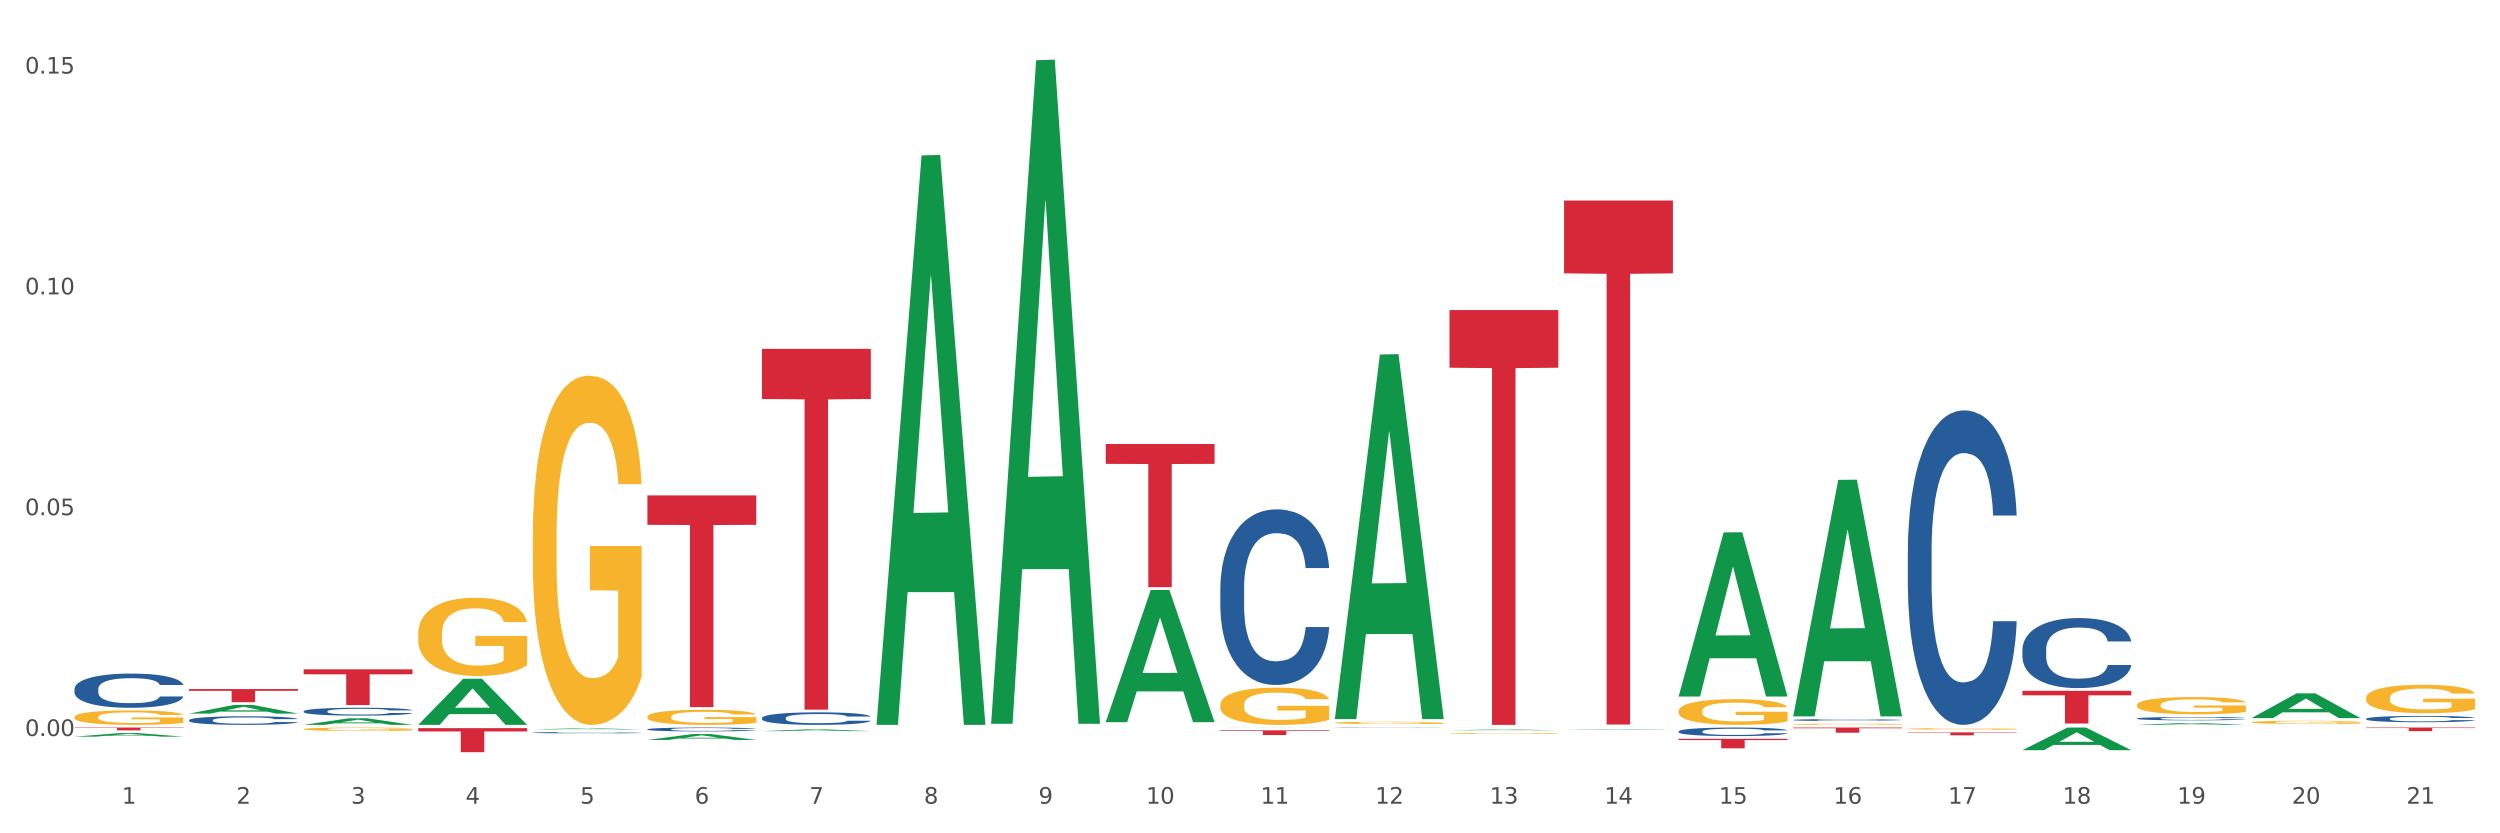 <?xml version="1.0" encoding="utf-8" standalone="no"?>
<!DOCTYPE svg PUBLIC "-//W3C//DTD SVG 1.1//EN"
  "http://www.w3.org/Graphics/SVG/1.1/DTD/svg11.dtd">
<svg xmlns:xlink="http://www.w3.org/1999/xlink" width="1080pt" height="360pt" viewBox="0 0 1080 360" xmlns="http://www.w3.org/2000/svg" version="1.1">
 <rect x="0" y="0" width="1080" height="360" fill="#333333" stroke="none"/>
 <defs>
  <style type="text/css">*{stroke-linejoin: round; stroke-linecap: butt}</style>
 </defs>
 <g id="figure_1">
  <g id="patch_1">
   <path d="M 0 360 
L 1080 360 
L 1080 0 
L 0 0 
z
" style="fill: #ffffff; stroke: #ffffff; stroke-linejoin: miter"/>
  </g>
  <g id="axes_1">
   <g id="matplotlib.axis_1">
    <g id="xtick_1">
     <g id="text_1">
      <!-- 1 -->
      <g style="fill: #4d4d4d" transform="translate(52.633 347.204) scale(0.096 -0.096)">
       <defs>
        <path id="DejaVuSans-31" d="M 794 531 
L 1825 531 
L 1825 4091 
L 703 3866 
L 703 4441 
L 1819 4666 
L 2450 4666 
L 2450 531 
L 3481 531 
L 3481 0 
L 794 0 
L 794 531 
z
" transform="scale(0.016)"/>
       </defs>
       <use xlink:href="#DejaVuSans-31"/>
      </g>
     </g>
    </g>
    <g id="xtick_2">
     <g id="text_2">
      <!-- 2 -->
      <g style="fill: #4d4d4d" transform="translate(102.133 347.204) scale(0.096 -0.096)">
       <defs>
        <path id="DejaVuSans-32" d="M 1228 531 
L 3431 531 
L 3431 0 
L 469 0 
L 469 531 
Q 828 903 1448 1529 
Q 2069 2156 2228 2338 
Q 2531 2678 2651 2914 
Q 2772 3150 2772 3378 
Q 2772 3750 2511 3984 
Q 2250 4219 1831 4219 
Q 1534 4219 1204 4116 
Q 875 4013 500 3803 
L 500 4441 
Q 881 4594 1212 4672 
Q 1544 4750 1819 4750 
Q 2544 4750 2975 4387 
Q 3406 4025 3406 3419 
Q 3406 3131 3298 2873 
Q 3191 2616 2906 2266 
Q 2828 2175 2409 1742 
Q 1991 1309 1228 531 
z
" transform="scale(0.016)"/>
       </defs>
       <use xlink:href="#DejaVuSans-32"/>
      </g>
     </g>
    </g>
    <g id="xtick_3">
     <g id="text_3">
      <!-- 3 -->
      <g style="fill: #4d4d4d" transform="translate(151.633 347.204) scale(0.096 -0.096)">
       <defs>
        <path id="DejaVuSans-33" d="M 2597 2516 
Q 3050 2419 3304 2112 
Q 3559 1806 3559 1356 
Q 3559 666 3084 287 
Q 2609 -91 1734 -91 
Q 1441 -91 1130 -33 
Q 819 25 488 141 
L 488 750 
Q 750 597 1062 519 
Q 1375 441 1716 441 
Q 2309 441 2620 675 
Q 2931 909 2931 1356 
Q 2931 1769 2642 2001 
Q 2353 2234 1838 2234 
L 1294 2234 
L 1294 2753 
L 1863 2753 
Q 2328 2753 2575 2939 
Q 2822 3125 2822 3475 
Q 2822 3834 2567 4026 
Q 2313 4219 1838 4219 
Q 1578 4219 1281 4162 
Q 984 4106 628 3988 
L 628 4550 
Q 988 4650 1302 4700 
Q 1616 4750 1894 4750 
Q 2613 4750 3031 4423 
Q 3450 4097 3450 3541 
Q 3450 3153 3228 2886 
Q 3006 2619 2597 2516 
z
" transform="scale(0.016)"/>
       </defs>
       <use xlink:href="#DejaVuSans-33"/>
      </g>
     </g>
    </g>
    <g id="xtick_4">
     <g id="text_4">
      <!-- 4 -->
      <g style="fill: #4d4d4d" transform="translate(201.133 347.204) scale(0.096 -0.096)">
       <defs>
        <path id="DejaVuSans-34" d="M 2419 4116 
L 825 1625 
L 2419 1625 
L 2419 4116 
z
M 2253 4666 
L 3047 4666 
L 3047 1625 
L 3713 1625 
L 3713 1100 
L 3047 1100 
L 3047 0 
L 2419 0 
L 2419 1100 
L 313 1100 
L 313 1709 
L 2253 4666 
z
" transform="scale(0.016)"/>
       </defs>
       <use xlink:href="#DejaVuSans-34"/>
      </g>
     </g>
    </g>
    <g id="xtick_5">
     <g id="text_5">
      <!-- 5 -->
      <g style="fill: #4d4d4d" transform="translate(250.633 347.204) scale(0.096 -0.096)">
       <defs>
        <path id="DejaVuSans-35" d="M 691 4666 
L 3169 4666 
L 3169 4134 
L 1269 4134 
L 1269 2991 
Q 1406 3038 1543 3061 
Q 1681 3084 1819 3084 
Q 2600 3084 3056 2656 
Q 3513 2228 3513 1497 
Q 3513 744 3044 326 
Q 2575 -91 1722 -91 
Q 1428 -91 1123 -41 
Q 819 9 494 109 
L 494 744 
Q 775 591 1075 516 
Q 1375 441 1709 441 
Q 2250 441 2565 725 
Q 2881 1009 2881 1497 
Q 2881 1984 2565 2268 
Q 2250 2553 1709 2553 
Q 1456 2553 1204 2497 
Q 953 2441 691 2322 
L 691 4666 
z
" transform="scale(0.016)"/>
       </defs>
       <use xlink:href="#DejaVuSans-35"/>
      </g>
     </g>
    </g>
    <g id="xtick_6">
     <g id="text_6">
      <!-- 6 -->
      <g style="fill: #4d4d4d" transform="translate(300.134 347.204) scale(0.096 -0.096)">
       <defs>
        <path id="DejaVuSans-36" d="M 2113 2584 
Q 1688 2584 1439 2293 
Q 1191 2003 1191 1497 
Q 1191 994 1439 701 
Q 1688 409 2113 409 
Q 2538 409 2786 701 
Q 3034 994 3034 1497 
Q 3034 2003 2786 2293 
Q 2538 2584 2113 2584 
z
M 3366 4563 
L 3366 3988 
Q 3128 4100 2886 4159 
Q 2644 4219 2406 4219 
Q 1781 4219 1451 3797 
Q 1122 3375 1075 2522 
Q 1259 2794 1537 2939 
Q 1816 3084 2150 3084 
Q 2853 3084 3261 2657 
Q 3669 2231 3669 1497 
Q 3669 778 3244 343 
Q 2819 -91 2113 -91 
Q 1303 -91 875 529 
Q 447 1150 447 2328 
Q 447 3434 972 4092 
Q 1497 4750 2381 4750 
Q 2619 4750 2861 4703 
Q 3103 4656 3366 4563 
z
" transform="scale(0.016)"/>
       </defs>
       <use xlink:href="#DejaVuSans-36"/>
      </g>
     </g>
    </g>
    <g id="xtick_7">
     <g id="text_7">
      <!-- 7 -->
      <g style="fill: #4d4d4d" transform="translate(349.634 347.204) scale(0.096 -0.096)">
       <defs>
        <path id="DejaVuSans-37" d="M 525 4666 
L 3525 4666 
L 3525 4397 
L 1831 0 
L 1172 0 
L 2766 4134 
L 525 4134 
L 525 4666 
z
" transform="scale(0.016)"/>
       </defs>
       <use xlink:href="#DejaVuSans-37"/>
      </g>
     </g>
    </g>
    <g id="xtick_8">
     <g id="text_8">
      <!-- 8 -->
      <g style="fill: #4d4d4d" transform="translate(399.134 347.204) scale(0.096 -0.096)">
       <defs>
        <path id="DejaVuSans-38" d="M 2034 2216 
Q 1584 2216 1326 1975 
Q 1069 1734 1069 1313 
Q 1069 891 1326 650 
Q 1584 409 2034 409 
Q 2484 409 2743 651 
Q 3003 894 3003 1313 
Q 3003 1734 2745 1975 
Q 2488 2216 2034 2216 
z
M 1403 2484 
Q 997 2584 770 2862 
Q 544 3141 544 3541 
Q 544 4100 942 4425 
Q 1341 4750 2034 4750 
Q 2731 4750 3128 4425 
Q 3525 4100 3525 3541 
Q 3525 3141 3298 2862 
Q 3072 2584 2669 2484 
Q 3125 2378 3379 2068 
Q 3634 1759 3634 1313 
Q 3634 634 3220 271 
Q 2806 -91 2034 -91 
Q 1263 -91 848 271 
Q 434 634 434 1313 
Q 434 1759 690 2068 
Q 947 2378 1403 2484 
z
M 1172 3481 
Q 1172 3119 1398 2916 
Q 1625 2713 2034 2713 
Q 2441 2713 2670 2916 
Q 2900 3119 2900 3481 
Q 2900 3844 2670 4047 
Q 2441 4250 2034 4250 
Q 1625 4250 1398 4047 
Q 1172 3844 1172 3481 
z
" transform="scale(0.016)"/>
       </defs>
       <use xlink:href="#DejaVuSans-38"/>
      </g>
     </g>
    </g>
    <g id="xtick_9">
     <g id="text_9">
      <!-- 9 -->
      <g style="fill: #4d4d4d" transform="translate(448.634 347.204) scale(0.096 -0.096)">
       <defs>
        <path id="DejaVuSans-39" d="M 703 97 
L 703 672 
Q 941 559 1184 500 
Q 1428 441 1663 441 
Q 2288 441 2617 861 
Q 2947 1281 2994 2138 
Q 2813 1869 2534 1725 
Q 2256 1581 1919 1581 
Q 1219 1581 811 2004 
Q 403 2428 403 3163 
Q 403 3881 828 4315 
Q 1253 4750 1959 4750 
Q 2769 4750 3195 4129 
Q 3622 3509 3622 2328 
Q 3622 1225 3098 567 
Q 2575 -91 1691 -91 
Q 1453 -91 1209 -44 
Q 966 3 703 97 
z
M 1959 2075 
Q 2384 2075 2632 2365 
Q 2881 2656 2881 3163 
Q 2881 3666 2632 3958 
Q 2384 4250 1959 4250 
Q 1534 4250 1286 3958 
Q 1038 3666 1038 3163 
Q 1038 2656 1286 2365 
Q 1534 2075 1959 2075 
z
" transform="scale(0.016)"/>
       </defs>
       <use xlink:href="#DejaVuSans-39"/>
      </g>
     </g>
    </g>
    <g id="xtick_10">
     <g id="text_10">
      <!-- 10 -->
      <g style="fill: #4d4d4d" transform="translate(495.079 347.204) scale(0.096 -0.096)">
       <defs>
        <path id="DejaVuSans-30" d="M 2034 4250 
Q 1547 4250 1301 3770 
Q 1056 3291 1056 2328 
Q 1056 1369 1301 889 
Q 1547 409 2034 409 
Q 2525 409 2770 889 
Q 3016 1369 3016 2328 
Q 3016 3291 2770 3770 
Q 2525 4250 2034 4250 
z
M 2034 4750 
Q 2819 4750 3233 4129 
Q 3647 3509 3647 2328 
Q 3647 1150 3233 529 
Q 2819 -91 2034 -91 
Q 1250 -91 836 529 
Q 422 1150 422 2328 
Q 422 3509 836 4129 
Q 1250 4750 2034 4750 
z
" transform="scale(0.016)"/>
       </defs>
       <use xlink:href="#DejaVuSans-31"/>
       <use xlink:href="#DejaVuSans-30" transform="translate(63.623 0)"/>
      </g>
     </g>
    </g>
    <g id="xtick_11">
     <g id="text_11">
      <!-- 11 -->
      <g style="fill: #4d4d4d" transform="translate(544.58 347.204) scale(0.096 -0.096)">
       <use xlink:href="#DejaVuSans-31"/>
       <use xlink:href="#DejaVuSans-31" transform="translate(63.623 0)"/>
      </g>
     </g>
    </g>
    <g id="xtick_12">
     <g id="text_12">
      <!-- 12 -->
      <g style="fill: #4d4d4d" transform="translate(594.08 347.204) scale(0.096 -0.096)">
       <use xlink:href="#DejaVuSans-31"/>
       <use xlink:href="#DejaVuSans-32" transform="translate(63.623 0)"/>
      </g>
     </g>
    </g>
    <g id="xtick_13">
     <g id="text_13">
      <!-- 13 -->
      <g style="fill: #4d4d4d" transform="translate(643.58 347.204) scale(0.096 -0.096)">
       <use xlink:href="#DejaVuSans-31"/>
       <use xlink:href="#DejaVuSans-33" transform="translate(63.623 0)"/>
      </g>
     </g>
    </g>
    <g id="xtick_14">
     <g id="text_14">
      <!-- 14 -->
      <g style="fill: #4d4d4d" transform="translate(693.08 347.204) scale(0.096 -0.096)">
       <use xlink:href="#DejaVuSans-31"/>
       <use xlink:href="#DejaVuSans-34" transform="translate(63.623 0)"/>
      </g>
     </g>
    </g>
    <g id="xtick_15">
     <g id="text_15">
      <!-- 15 -->
      <g style="fill: #4d4d4d" transform="translate(742.58 347.204) scale(0.096 -0.096)">
       <use xlink:href="#DejaVuSans-31"/>
       <use xlink:href="#DejaVuSans-35" transform="translate(63.623 0)"/>
      </g>
     </g>
    </g>
    <g id="xtick_16">
     <g id="text_16">
      <!-- 16 -->
      <g style="fill: #4d4d4d" transform="translate(792.08 347.204) scale(0.096 -0.096)">
       <use xlink:href="#DejaVuSans-31"/>
       <use xlink:href="#DejaVuSans-36" transform="translate(63.623 0)"/>
      </g>
     </g>
    </g>
    <g id="xtick_17">
     <g id="text_17">
      <!-- 17 -->
      <g style="fill: #4d4d4d" transform="translate(841.58 347.204) scale(0.096 -0.096)">
       <use xlink:href="#DejaVuSans-31"/>
       <use xlink:href="#DejaVuSans-37" transform="translate(63.623 0)"/>
      </g>
     </g>
    </g>
    <g id="xtick_18">
     <g id="text_18">
      <!-- 18 -->
      <g style="fill: #4d4d4d" transform="translate(891.08 347.204) scale(0.096 -0.096)">
       <use xlink:href="#DejaVuSans-31"/>
       <use xlink:href="#DejaVuSans-38" transform="translate(63.623 0)"/>
      </g>
     </g>
    </g>
    <g id="xtick_19">
     <g id="text_19">
      <!-- 19 -->
      <g style="fill: #4d4d4d" transform="translate(940.58 347.204) scale(0.096 -0.096)">
       <use xlink:href="#DejaVuSans-31"/>
       <use xlink:href="#DejaVuSans-39" transform="translate(63.623 0)"/>
      </g>
     </g>
    </g>
    <g id="xtick_20">
     <g id="text_20">
      <!-- 20 -->
      <g style="fill: #4d4d4d" transform="translate(990.08 347.204) scale(0.096 -0.096)">
       <use xlink:href="#DejaVuSans-32"/>
       <use xlink:href="#DejaVuSans-30" transform="translate(63.623 0)"/>
      </g>
     </g>
    </g>
    <g id="xtick_21">
     <g id="text_21">
      <!-- 21 -->
      <g style="fill: #4d4d4d" transform="translate(1039.58 347.204) scale(0.096 -0.096)">
       <use xlink:href="#DejaVuSans-32"/>
       <use xlink:href="#DejaVuSans-31" transform="translate(63.623 0)"/>
      </g>
     </g>
    </g>
    <g id="xtick_22"/>
    <g id="xtick_23"/>
    <g id="xtick_24"/>
    <g id="xtick_25"/>
    <g id="xtick_26"/>
    <g id="xtick_27"/>
    <g id="xtick_28"/>
    <g id="xtick_29"/>
    <g id="xtick_30"/>
    <g id="xtick_31"/>
    <g id="xtick_32"/>
    <g id="xtick_33"/>
    <g id="xtick_34"/>
    <g id="xtick_35"/>
    <g id="xtick_36"/>
    <g id="xtick_37"/>
    <g id="xtick_38"/>
    <g id="xtick_39"/>
    <g id="xtick_40"/>
    <g id="xtick_41"/>
   </g>
   <g id="matplotlib.axis_2">
    <g id="ytick_1">
     <g id="text_22">
      <!-- 0.00 -->
      <g style="fill: #4d4d4d" transform="translate(10.8 317.948) scale(0.096 -0.096)">
       <defs>
        <path id="DejaVuSans-2e" d="M 684 794 
L 1344 794 
L 1344 0 
L 684 0 
L 684 794 
z
" transform="scale(0.016)"/>
       </defs>
       <use xlink:href="#DejaVuSans-30"/>
       <use xlink:href="#DejaVuSans-2e" transform="translate(63.623 0)"/>
       <use xlink:href="#DejaVuSans-30" transform="translate(95.41 0)"/>
       <use xlink:href="#DejaVuSans-30" transform="translate(159.033 0)"/>
      </g>
     </g>
    </g>
    <g id="ytick_2">
     <g id="text_23">
      <!-- 0.05 -->
      <g style="fill: #4d4d4d" transform="translate(10.8 222.559) scale(0.096 -0.096)">
       <use xlink:href="#DejaVuSans-30"/>
       <use xlink:href="#DejaVuSans-2e" transform="translate(63.623 0)"/>
       <use xlink:href="#DejaVuSans-30" transform="translate(95.41 0)"/>
       <use xlink:href="#DejaVuSans-35" transform="translate(159.033 0)"/>
      </g>
     </g>
    </g>
    <g id="ytick_3">
     <g id="text_24">
      <!-- 0.10 -->
      <g style="fill: #4d4d4d" transform="translate(10.8 127.171) scale(0.096 -0.096)">
       <use xlink:href="#DejaVuSans-30"/>
       <use xlink:href="#DejaVuSans-2e" transform="translate(63.623 0)"/>
       <use xlink:href="#DejaVuSans-31" transform="translate(95.41 0)"/>
       <use xlink:href="#DejaVuSans-30" transform="translate(159.033 0)"/>
      </g>
     </g>
    </g>
    <g id="ytick_4">
     <g id="text_25">
      <!-- 0.15 -->
      <g style="fill: #4d4d4d" transform="translate(10.8 31.783) scale(0.096 -0.096)">
       <use xlink:href="#DejaVuSans-30"/>
       <use xlink:href="#DejaVuSans-2e" transform="translate(63.623 0)"/>
       <use xlink:href="#DejaVuSans-31" transform="translate(95.41 0)"/>
       <use xlink:href="#DejaVuSans-35" transform="translate(159.033 0)"/>
      </g>
     </g>
    </g>
    <g id="ytick_5"/>
    <g id="ytick_6"/>
    <g id="ytick_7"/>
   </g>
   <g id="PolyCollection_1">
    <path d="M 32.175 318.231 
L 32.223 318.229 
L 51.615 316.699 
L 59.663 316.698 
L 79.2 318.234 
L 69.892 318.234 
L 65.674 317.876 
L 45.652 317.876 
L 45.507 317.882 
L 41.435 318.234 
L 32.175 318.234 
L 32.175 318.231 
L 48.173 317.663 
L 63.153 317.661 
L 55.736 317.025 
L 55.639 317.022 
L 55.542 317.027 
L 48.125 317.661 
L 48.173 317.663 
L 32.175 318.231 
z
" clip-path="url(#p58ce540cd2)" style="fill: #109648"/>
    <path d="M 81.675 308.267 
L 81.723 308.264 
L 101.115 304.519 
L 109.163 304.516 
L 128.7 308.274 
L 119.392 308.274 
L 115.174 307.399 
L 95.152 307.399 
L 95.007 307.413 
L 90.935 308.274 
L 81.675 308.274 
L 81.675 308.267 
L 97.673 306.877 
L 112.653 306.873 
L 105.236 305.317 
L 105.139 305.31 
L 105.042 305.32 
L 97.625 306.873 
L 97.673 306.877 
L 81.675 308.267 
z
" clip-path="url(#p58ce540cd2)" style="fill: #109648"/>
    <path d="M 131.175 313.141 
L 131.223 313.138 
L 150.615 310.307 
L 158.663 310.304 
L 178.2 313.146 
L 168.892 313.146 
L 164.674 312.484 
L 144.652 312.484 
L 144.507 312.495 
L 140.435 313.146 
L 131.175 313.146 
L 131.175 313.141 
L 147.173 312.089 
L 162.153 312.087 
L 154.736 310.91 
L 154.639 310.904 
L 154.542 310.912 
L 147.125 312.087 
L 147.173 312.089 
L 131.175 313.141 
z
" clip-path="url(#p58ce540cd2)" style="fill: #109648"/>
    <path d="M 428.175 312.137 
L 428.223 311.868 
L 447.615 26.029 
L 455.663 25.759 
L 475.2 312.676 
L 465.892 312.676 
L 461.674 245.864 
L 441.652 245.864 
L 441.507 246.941 
L 437.435 312.676 
L 428.175 312.676 
L 428.175 312.137 
L 444.173 205.992 
L 459.153 205.722 
L 451.736 86.915 
L 451.639 86.376 
L 451.542 87.184 
L 444.125 205.722 
L 444.173 205.992 
L 428.175 312.137 
z
" clip-path="url(#p58ce540cd2)" style="fill: #109648"/>
    <path d="M 378.675 312.684 
L 378.723 312.453 
L 398.115 67.154 
L 406.163 66.922 
L 425.7 313.146 
L 416.392 313.146 
L 412.174 255.81 
L 392.152 255.81 
L 392.007 256.734 
L 387.935 313.146 
L 378.675 313.146 
L 378.675 312.684 
L 394.673 221.593 
L 409.653 221.361 
L 402.236 119.404 
L 402.139 118.942 
L 402.042 119.635 
L 394.625 221.361 
L 394.673 221.593 
L 378.675 312.684 
z
" clip-path="url(#p58ce540cd2)" style="fill: #109648"/>
    <path d="M 329.175 315.849 
L 329.223 315.848 
L 348.615 315.1 
L 356.663 315.1 
L 376.2 315.85 
L 366.892 315.85 
L 362.674 315.675 
L 342.652 315.675 
L 342.507 315.678 
L 338.435 315.85 
L 329.175 315.85 
L 329.175 315.849 
L 345.173 315.571 
L 360.153 315.57 
L 352.736 315.26 
L 352.639 315.258 
L 352.542 315.26 
L 345.125 315.57 
L 345.173 315.571 
L 329.175 315.849 
z
" clip-path="url(#p58ce540cd2)" style="fill: #109648"/>
    <path d="M 279.675 319.634 
L 279.723 319.632 
L 299.115 317.127 
L 307.163 317.124 
L 326.7 319.639 
L 317.392 319.639 
L 313.174 319.053 
L 293.152 319.053 
L 293.007 319.063 
L 288.935 319.639 
L 279.675 319.639 
L 279.675 319.634 
L 295.673 318.704 
L 310.653 318.702 
L 303.236 317.66 
L 303.139 317.656 
L 303.042 317.663 
L 295.625 318.702 
L 295.673 318.704 
L 279.675 319.634 
z
" clip-path="url(#p58ce540cd2)" style="fill: #109648"/>
    <path d="M 230.175 315.099 
L 230.223 315.099 
L 249.615 314.628 
L 257.663 314.628 
L 277.2 315.1 
L 267.892 315.1 
L 263.674 314.99 
L 243.652 314.99 
L 243.507 314.992 
L 239.435 315.1 
L 230.175 315.1 
L 230.175 315.099 
L 246.173 314.925 
L 261.153 314.924 
L 253.736 314.728 
L 253.639 314.727 
L 253.542 314.729 
L 246.125 314.924 
L 246.173 314.925 
L 230.175 315.099 
z
" clip-path="url(#p58ce540cd2)" style="fill: #109648"/>
    <path d="M 32.175 314.3 
L 79.2 314.3 
L 79.2 314.473 
L 60.702 314.474 
L 60.702 315.543 
L 50.562 315.543 
L 50.562 314.474 
L 32.175 314.473 
L 32.175 314.302 
L 32.175 314.3 
z
" clip-path="url(#p58ce540cd2)" style="fill: #d62839"/>
    <path d="M 81.675 297.668 
L 128.7 297.668 
L 128.7 298.459 
L 110.202 298.465 
L 110.202 303.361 
L 100.062 303.361 
L 100.062 298.465 
L 81.675 298.459 
L 81.675 297.674 
L 81.675 297.668 
z
" clip-path="url(#p58ce540cd2)" style="fill: #d62839"/>
    <path d="M 477.675 311.88 
L 477.723 311.826 
L 497.115 254.882 
L 505.163 254.829 
L 524.7 311.987 
L 515.392 311.987 
L 511.174 298.677 
L 491.152 298.677 
L 491.007 298.892 
L 486.935 311.987 
L 477.675 311.987 
L 477.675 311.88 
L 493.673 290.734 
L 508.653 290.68 
L 501.236 267.012 
L 501.139 266.904 
L 501.042 267.065 
L 493.625 290.68 
L 493.673 290.734 
L 477.675 311.88 
z
" clip-path="url(#p58ce540cd2)" style="fill: #109648"/>
    <path d="M 873.675 298.418 
L 920.7 298.418 
L 920.7 300.384 
L 902.202 300.397 
L 902.202 312.567 
L 892.062 312.567 
L 892.062 300.397 
L 873.675 300.384 
L 873.675 298.431 
L 873.675 298.418 
z
" clip-path="url(#p58ce540cd2)" style="fill: #d62839"/>
    <path d="M 477.675 191.794 
L 524.7 191.794 
L 524.7 200.393 
L 506.202 200.451 
L 506.202 253.675 
L 496.062 253.675 
L 496.062 200.451 
L 477.675 200.393 
L 477.675 191.852 
L 477.675 191.794 
z
" clip-path="url(#p58ce540cd2)" style="fill: #d62839"/>
    <path d="M 527.175 315.499 
L 574.2 315.499 
L 574.2 315.786 
L 555.702 315.787 
L 555.702 317.561 
L 545.562 317.561 
L 545.562 315.787 
L 527.175 315.786 
L 527.175 315.501 
L 527.175 315.499 
z
" clip-path="url(#p58ce540cd2)" style="fill: #d62839"/>
    <path d="M 626.175 133.959 
L 673.2 133.959 
L 673.2 158.86 
L 654.702 159.029 
L 654.702 313.146 
L 644.562 313.146 
L 644.562 159.029 
L 626.175 158.86 
L 626.175 134.128 
L 626.175 133.959 
z
" clip-path="url(#p58ce540cd2)" style="fill: #d62839"/>
    <path d="M 329.175 150.72 
L 376.2 150.72 
L 376.2 172.379 
L 357.702 172.526 
L 357.702 306.579 
L 347.562 306.579 
L 347.562 172.526 
L 329.175 172.379 
L 329.175 150.866 
L 329.175 150.72 
z
" clip-path="url(#p58ce540cd2)" style="fill: #d62839"/>
    <path d="M 725.175 300.771 
L 725.223 300.704 
L 744.615 229.993 
L 752.663 229.926 
L 772.2 300.904 
L 762.892 300.904 
L 758.674 284.376 
L 738.652 284.376 
L 738.507 284.642 
L 734.435 300.904 
L 725.175 300.904 
L 725.175 300.771 
L 741.173 274.512 
L 756.153 274.445 
L 748.736 245.055 
L 748.639 244.921 
L 748.542 245.121 
L 741.125 274.445 
L 741.173 274.512 
L 725.175 300.771 
z
" clip-path="url(#p58ce540cd2)" style="fill: #109648"/>
    <path d="M 131.175 289.15 
L 178.2 289.15 
L 178.2 291.295 
L 159.702 291.31 
L 159.702 304.59 
L 149.562 304.59 
L 149.562 291.31 
L 131.175 291.295 
L 131.175 289.164 
L 131.175 289.15 
z
" clip-path="url(#p58ce540cd2)" style="fill: #d62839"/>
    <path d="M 180.675 314.55 
L 227.7 314.55 
L 227.7 315.995 
L 209.202 316.005 
L 209.202 324.95 
L 199.062 324.95 
L 199.062 316.005 
L 180.675 315.995 
L 180.675 314.56 
L 180.675 314.55 
z
" clip-path="url(#p58ce540cd2)" style="fill: #d62839"/>
    <path d="M 279.675 214.021 
L 326.7 214.021 
L 326.7 226.73 
L 308.202 226.816 
L 308.202 305.479 
L 298.062 305.479 
L 298.062 226.816 
L 279.675 226.73 
L 279.675 214.107 
L 279.675 214.021 
z
" clip-path="url(#p58ce540cd2)" style="fill: #d62839"/>
    <path d="M 675.675 315.361 
L 675.723 315.361 
L 695.115 315.113 
L 703.163 315.113 
L 722.7 315.362 
L 713.392 315.362 
L 709.174 315.304 
L 689.152 315.304 
L 689.007 315.305 
L 684.935 315.362 
L 675.675 315.362 
L 675.675 315.361 
L 691.673 315.269 
L 706.653 315.269 
L 699.236 315.166 
L 699.139 315.165 
L 699.042 315.166 
L 691.625 315.269 
L 691.673 315.269 
L 675.675 315.361 
z
" clip-path="url(#p58ce540cd2)" style="fill: #109648"/>
    <path d="M 626.175 315.486 
L 626.223 315.486 
L 645.615 315.134 
L 653.663 315.134 
L 673.2 315.487 
L 663.892 315.487 
L 659.674 315.405 
L 639.652 315.405 
L 639.507 315.406 
L 635.435 315.487 
L 626.175 315.487 
L 626.175 315.486 
L 642.173 315.356 
L 657.153 315.355 
L 649.736 315.209 
L 649.639 315.208 
L 649.542 315.209 
L 642.125 315.355 
L 642.173 315.356 
L 626.175 315.486 
z
" clip-path="url(#p58ce540cd2)" style="fill: #109648"/>
    <path d="M 576.675 310.346 
L 576.723 310.198 
L 596.115 153.138 
L 604.163 152.99 
L 623.7 310.642 
L 614.392 310.642 
L 610.174 273.931 
L 590.152 273.931 
L 590.007 274.523 
L 585.935 310.642 
L 576.675 310.642 
L 576.675 310.346 
L 592.673 252.022 
L 607.653 251.874 
L 600.236 186.593 
L 600.139 186.297 
L 600.042 186.741 
L 592.625 251.874 
L 592.673 252.022 
L 576.675 310.346 
z
" clip-path="url(#p58ce540cd2)" style="fill: #109648"/>
    <path d="M 527.175 314.345 
L 527.223 314.345 
L 546.615 314.3 
L 554.663 314.3 
L 574.2 314.345 
L 564.892 314.345 
L 560.674 314.334 
L 540.652 314.334 
L 540.507 314.335 
L 536.435 314.345 
L 527.175 314.345 
L 527.175 314.345 
L 543.173 314.328 
L 558.153 314.328 
L 550.736 314.31 
L 550.639 314.31 
L 550.542 314.31 
L 543.125 314.328 
L 543.173 314.328 
L 527.175 314.345 
z
" clip-path="url(#p58ce540cd2)" style="fill: #109648"/>
    <path d="M 725.175 319.149 
L 772.2 319.149 
L 772.2 319.723 
L 753.702 319.727 
L 753.702 323.28 
L 743.562 323.28 
L 743.562 319.727 
L 725.175 319.723 
L 725.175 319.153 
L 725.175 319.149 
z
" clip-path="url(#p58ce540cd2)" style="fill: #d62839"/>
    <path d="M 774.675 314.3 
L 821.7 314.3 
L 821.7 314.612 
L 803.202 314.614 
L 803.202 316.544 
L 793.062 316.544 
L 793.062 314.614 
L 774.675 314.612 
L 774.675 314.303 
L 774.675 314.3 
z
" clip-path="url(#p58ce540cd2)" style="fill: #d62839"/>
    <path d="M 824.175 316.384 
L 871.2 316.384 
L 871.2 316.561 
L 852.702 316.562 
L 852.702 317.656 
L 842.562 317.656 
L 842.562 316.562 
L 824.175 316.561 
L 824.175 316.385 
L 824.175 316.384 
z
" clip-path="url(#p58ce540cd2)" style="fill: #d62839"/>
    <path d="M 675.675 86.636 
L 722.7 86.636 
L 722.7 118.091 
L 704.202 118.303 
L 704.202 312.985 
L 694.062 312.985 
L 694.062 118.303 
L 675.675 118.091 
L 675.675 86.848 
L 675.675 86.636 
z
" clip-path="url(#p58ce540cd2)" style="fill: #d62839"/>
    <path d="M 527.175 304.497 
L 527.231 304.482 
L 527.231 303.954 
L 527.342 303.498 
L 527.897 302.397 
L 528.73 301.487 
L 529.34 301.002 
L 529.951 300.605 
L 530.673 300.209 
L 531.561 299.798 
L 533.171 299.196 
L 534.17 298.887 
L 535.392 298.564 
L 537.613 298.094 
L 539.223 297.83 
L 540.888 297.61 
L 543.609 297.345 
L 545.385 297.228 
L 547.273 297.14 
L 549.549 297.081 
L 551.27 297.066 
L 555.046 297.11 
L 558.266 297.243 
L 559.82 297.345 
L 561.819 297.522 
L 562.874 297.639 
L 564.595 297.874 
L 566.372 298.182 
L 567.593 298.447 
L 569.425 298.946 
L 570.813 299.445 
L 572.09 300.062 
L 572.756 300.488 
L 573.256 300.884 
L 573.7 301.34 
L 574.144 302.059 
L 564.151 302.059 
L 563.762 301.545 
L 563.152 301.061 
L 562.263 300.591 
L 561.486 300.297 
L 560.154 299.93 
L 558.932 299.695 
L 557.655 299.519 
L 556.101 299.372 
L 554.879 299.298 
L 553.158 299.24 
L 549.771 299.254 
L 547.495 299.372 
L 545.941 299.519 
L 544.941 299.651 
L 544.053 299.798 
L 543.054 300.003 
L 541.888 300.312 
L 541.055 300.591 
L 540.222 300.943 
L 539.556 301.296 
L 538.945 301.707 
L 538.445 302.147 
L 538.057 302.603 
L 537.724 303.161 
L 537.446 304.086 
L 537.446 306.098 
L 537.557 306.553 
L 537.835 307.155 
L 538.168 307.61 
L 538.723 308.153 
L 539.223 308.521 
L 540.167 309.049 
L 541.221 309.49 
L 542.054 309.769 
L 542.887 310.004 
L 544.331 310.327 
L 545.941 310.591 
L 547.329 310.753 
L 549.216 310.899 
L 550.493 310.958 
L 551.604 310.988 
L 554.324 310.988 
L 556.267 310.944 
L 558.432 310.841 
L 560.098 310.709 
L 561.486 310.547 
L 563.041 310.283 
L 564.04 310.033 
L 564.04 306.964 
L 551.826 306.949 
L 551.826 304.908 
L 574.2 304.908 
L 574.2 310.899 
L 573.256 311.208 
L 572.201 311.487 
L 571.091 311.737 
L 569.425 312.045 
L 567.427 312.339 
L 565.65 312.544 
L 563.762 312.72 
L 561.542 312.882 
L 558.655 313.029 
L 556.878 313.088 
L 554.657 313.132 
L 552.048 313.146 
L 549.771 313.117 
L 547.551 313.043 
L 545.219 312.911 
L 542.943 312.72 
L 541.221 312.529 
L 539.5 312.295 
L 537.668 311.986 
L 536.225 311.692 
L 535.114 311.428 
L 533.893 311.09 
L 532.56 310.65 
L 531.561 310.253 
L 530.673 309.842 
L 529.729 309.314 
L 529.063 308.858 
L 528.396 308.286 
L 528.008 307.86 
L 527.564 307.199 
L 527.231 306.274 
L 527.175 304.497 
z
" clip-path="url(#p58ce540cd2)" style="fill: #f7b32b"/>
    <path d="M 576.675 312.262 
L 576.731 312.261 
L 576.731 312.228 
L 576.842 312.199 
L 577.397 312.13 
L 578.23 312.073 
L 578.84 312.043 
L 579.451 312.018 
L 580.173 311.993 
L 581.061 311.967 
L 582.671 311.93 
L 583.67 311.91 
L 584.892 311.89 
L 587.113 311.861 
L 588.723 311.844 
L 590.388 311.83 
L 593.109 311.814 
L 594.885 311.806 
L 596.773 311.801 
L 599.049 311.797 
L 600.77 311.796 
L 604.546 311.799 
L 607.766 311.807 
L 609.32 311.814 
L 611.319 311.825 
L 612.374 311.832 
L 614.095 311.847 
L 615.872 311.866 
L 617.093 311.883 
L 618.925 311.914 
L 620.313 311.945 
L 621.59 311.984 
L 622.256 312.011 
L 622.756 312.036 
L 623.2 312.064 
L 623.644 312.109 
L 613.651 312.109 
L 613.262 312.077 
L 612.652 312.047 
L 611.763 312.017 
L 610.986 311.999 
L 609.654 311.976 
L 608.432 311.961 
L 607.155 311.95 
L 605.601 311.941 
L 604.379 311.936 
L 602.658 311.932 
L 599.271 311.933 
L 596.995 311.941 
L 595.441 311.95 
L 594.441 311.958 
L 593.553 311.967 
L 592.554 311.98 
L 591.388 312 
L 590.555 312.017 
L 589.722 312.039 
L 589.056 312.061 
L 588.445 312.087 
L 587.945 312.115 
L 587.557 312.143 
L 587.224 312.178 
L 586.946 312.236 
L 586.946 312.362 
L 587.057 312.391 
L 587.335 312.429 
L 587.668 312.457 
L 588.223 312.491 
L 588.723 312.514 
L 589.667 312.547 
L 590.721 312.575 
L 591.554 312.592 
L 592.387 312.607 
L 593.831 312.627 
L 595.441 312.644 
L 596.829 312.654 
L 598.716 312.663 
L 599.993 312.667 
L 601.104 312.669 
L 603.824 312.669 
L 605.767 312.666 
L 607.932 312.66 
L 609.598 312.651 
L 610.986 312.641 
L 612.541 312.625 
L 613.54 312.609 
L 613.54 312.417 
L 601.326 312.416 
L 601.326 312.288 
L 623.7 312.288 
L 623.7 312.663 
L 622.756 312.683 
L 621.701 312.7 
L 620.591 312.716 
L 618.925 312.735 
L 616.927 312.753 
L 615.15 312.766 
L 613.262 312.777 
L 611.042 312.787 
L 608.155 312.797 
L 606.378 312.8 
L 604.157 312.803 
L 601.548 312.804 
L 599.271 312.802 
L 597.051 312.798 
L 594.719 312.789 
L 592.443 312.777 
L 590.721 312.765 
L 589 312.751 
L 587.168 312.731 
L 585.725 312.713 
L 584.614 312.696 
L 583.393 312.675 
L 582.06 312.648 
L 581.061 312.623 
L 580.173 312.597 
L 579.229 312.564 
L 578.563 312.535 
L 577.896 312.499 
L 577.508 312.473 
L 577.064 312.431 
L 576.731 312.373 
L 576.675 312.262 
z
" clip-path="url(#p58ce540cd2)" style="fill: #f7b32b"/>
    <path d="M 1022.175 301.511 
L 1022.231 301.5 
L 1022.231 301.096 
L 1022.342 300.748 
L 1022.897 299.907 
L 1023.73 299.212 
L 1024.34 298.842 
L 1024.951 298.539 
L 1025.673 298.236 
L 1026.561 297.922 
L 1028.171 297.462 
L 1029.17 297.227 
L 1030.392 296.98 
L 1032.613 296.621 
L 1034.223 296.419 
L 1035.888 296.251 
L 1038.609 296.049 
L 1040.385 295.96 
L 1042.273 295.892 
L 1044.549 295.848 
L 1046.27 295.836 
L 1050.046 295.87 
L 1053.266 295.971 
L 1054.82 296.049 
L 1056.819 296.184 
L 1057.874 296.274 
L 1059.595 296.453 
L 1061.372 296.689 
L 1062.593 296.89 
L 1064.425 297.272 
L 1065.813 297.653 
L 1067.09 298.124 
L 1067.756 298.449 
L 1068.256 298.752 
L 1068.7 299.1 
L 1069.144 299.649 
L 1059.151 299.649 
L 1058.762 299.257 
L 1058.152 298.887 
L 1057.263 298.528 
L 1056.486 298.303 
L 1055.154 298.023 
L 1053.932 297.844 
L 1052.655 297.709 
L 1051.101 297.597 
L 1049.879 297.541 
L 1048.158 297.496 
L 1044.771 297.507 
L 1042.495 297.597 
L 1040.941 297.709 
L 1039.941 297.81 
L 1039.053 297.922 
L 1038.054 298.079 
L 1036.888 298.315 
L 1036.055 298.528 
L 1035.222 298.797 
L 1034.556 299.066 
L 1033.945 299.38 
L 1033.445 299.716 
L 1033.057 300.064 
L 1032.724 300.49 
L 1032.446 301.197 
L 1032.446 302.733 
L 1032.557 303.081 
L 1032.835 303.541 
L 1033.168 303.888 
L 1033.723 304.303 
L 1034.223 304.583 
L 1035.167 304.987 
L 1036.221 305.324 
L 1037.054 305.537 
L 1037.887 305.716 
L 1039.331 305.963 
L 1040.941 306.165 
L 1042.329 306.288 
L 1044.216 306.4 
L 1045.493 306.445 
L 1046.604 306.467 
L 1049.324 306.467 
L 1051.267 306.434 
L 1053.432 306.355 
L 1055.098 306.254 
L 1056.486 306.131 
L 1058.041 305.929 
L 1059.04 305.739 
L 1059.04 303.395 
L 1046.826 303.384 
L 1046.826 301.825 
L 1069.2 301.825 
L 1069.2 306.4 
L 1068.256 306.636 
L 1067.201 306.849 
L 1066.091 307.039 
L 1064.425 307.275 
L 1062.427 307.499 
L 1060.65 307.656 
L 1058.762 307.791 
L 1056.542 307.914 
L 1053.655 308.026 
L 1051.878 308.071 
L 1049.657 308.105 
L 1047.048 308.116 
L 1044.771 308.094 
L 1042.551 308.037 
L 1040.219 307.937 
L 1037.943 307.791 
L 1036.221 307.645 
L 1034.5 307.466 
L 1032.668 307.23 
L 1031.225 307.006 
L 1030.114 306.804 
L 1028.893 306.546 
L 1027.56 306.21 
L 1026.561 305.907 
L 1025.673 305.593 
L 1024.729 305.189 
L 1024.063 304.841 
L 1023.396 304.404 
L 1023.008 304.079 
L 1022.564 303.574 
L 1022.231 302.868 
L 1022.175 301.511 
z
" clip-path="url(#p58ce540cd2)" style="fill: #f7b32b"/>
    <path d="M 972.675 312.011 
L 972.731 312.01 
L 972.731 311.964 
L 972.842 311.926 
L 973.397 311.831 
L 974.23 311.754 
L 974.84 311.712 
L 975.451 311.678 
L 976.173 311.644 
L 977.061 311.609 
L 978.671 311.558 
L 979.67 311.531 
L 980.892 311.504 
L 983.113 311.464 
L 984.723 311.441 
L 986.388 311.422 
L 989.109 311.4 
L 990.885 311.39 
L 992.773 311.382 
L 995.049 311.377 
L 996.77 311.376 
L 1000.546 311.38 
L 1003.766 311.391 
L 1005.32 311.4 
L 1007.319 311.415 
L 1008.374 311.425 
L 1010.095 311.445 
L 1011.872 311.471 
L 1013.093 311.494 
L 1014.925 311.536 
L 1016.313 311.579 
L 1017.59 311.632 
L 1018.256 311.668 
L 1018.756 311.702 
L 1019.2 311.741 
L 1019.644 311.803 
L 1009.651 311.803 
L 1009.262 311.759 
L 1008.652 311.717 
L 1007.763 311.677 
L 1006.986 311.652 
L 1005.654 311.621 
L 1004.432 311.6 
L 1003.155 311.585 
L 1001.601 311.573 
L 1000.379 311.567 
L 998.658 311.562 
L 995.271 311.563 
L 992.995 311.573 
L 991.441 311.585 
L 990.441 311.597 
L 989.553 311.609 
L 988.554 311.627 
L 987.388 311.653 
L 986.555 311.677 
L 985.722 311.707 
L 985.056 311.737 
L 984.445 311.772 
L 983.945 311.81 
L 983.557 311.849 
L 983.224 311.897 
L 982.946 311.976 
L 982.946 312.148 
L 983.057 312.187 
L 983.335 312.238 
L 983.668 312.277 
L 984.223 312.323 
L 984.723 312.355 
L 985.667 312.4 
L 986.721 312.438 
L 987.554 312.462 
L 988.387 312.482 
L 989.831 312.509 
L 991.441 312.532 
L 992.829 312.546 
L 994.716 312.558 
L 995.993 312.563 
L 997.104 312.566 
L 999.824 312.566 
L 1001.767 312.562 
L 1003.932 312.553 
L 1005.598 312.542 
L 1006.986 312.528 
L 1008.541 312.505 
L 1009.54 312.484 
L 1009.54 312.222 
L 997.326 312.221 
L 997.326 312.046 
L 1019.7 312.046 
L 1019.7 312.558 
L 1018.756 312.585 
L 1017.701 312.608 
L 1016.591 312.63 
L 1014.925 312.656 
L 1012.927 312.681 
L 1011.15 312.699 
L 1009.262 312.714 
L 1007.042 312.728 
L 1004.155 312.74 
L 1002.378 312.745 
L 1000.157 312.749 
L 997.548 312.75 
L 995.271 312.748 
L 993.051 312.741 
L 990.719 312.73 
L 988.443 312.714 
L 986.721 312.698 
L 985 312.677 
L 983.168 312.651 
L 981.725 312.626 
L 980.614 312.603 
L 979.393 312.575 
L 978.06 312.537 
L 977.061 312.503 
L 976.173 312.468 
L 975.229 312.423 
L 974.563 312.384 
L 973.896 312.335 
L 973.508 312.298 
L 973.064 312.242 
L 972.731 312.163 
L 972.675 312.011 
z
" clip-path="url(#p58ce540cd2)" style="fill: #f7b32b"/>
    <path d="M 279.675 309.643 
L 279.731 309.637 
L 279.731 309.423 
L 279.842 309.239 
L 280.397 308.793 
L 281.23 308.424 
L 281.84 308.228 
L 282.451 308.067 
L 283.173 307.906 
L 284.061 307.74 
L 285.671 307.496 
L 286.67 307.371 
L 287.892 307.24 
L 290.113 307.05 
L 291.723 306.943 
L 293.388 306.854 
L 296.109 306.747 
L 297.885 306.699 
L 299.773 306.663 
L 302.049 306.639 
L 303.77 306.634 
L 307.546 306.651 
L 310.766 306.705 
L 312.32 306.747 
L 314.319 306.818 
L 315.374 306.865 
L 317.095 306.961 
L 318.872 307.086 
L 320.093 307.193 
L 321.925 307.395 
L 323.313 307.597 
L 324.59 307.847 
L 325.256 308.019 
L 325.756 308.18 
L 326.2 308.364 
L 326.644 308.656 
L 316.651 308.656 
L 316.262 308.448 
L 315.652 308.251 
L 314.763 308.061 
L 313.986 307.942 
L 312.654 307.793 
L 311.432 307.698 
L 310.155 307.627 
L 308.601 307.567 
L 307.379 307.538 
L 305.658 307.514 
L 302.271 307.52 
L 299.995 307.567 
L 298.441 307.627 
L 297.441 307.68 
L 296.553 307.74 
L 295.554 307.823 
L 294.388 307.948 
L 293.555 308.061 
L 292.722 308.204 
L 292.056 308.346 
L 291.445 308.513 
L 290.945 308.691 
L 290.557 308.876 
L 290.224 309.102 
L 289.946 309.477 
L 289.946 310.291 
L 290.057 310.476 
L 290.335 310.72 
L 290.668 310.904 
L 291.223 311.124 
L 291.723 311.273 
L 292.667 311.487 
L 293.721 311.665 
L 294.554 311.778 
L 295.387 311.873 
L 296.831 312.004 
L 298.441 312.111 
L 299.829 312.177 
L 301.716 312.236 
L 302.993 312.26 
L 304.104 312.272 
L 306.824 312.272 
L 308.767 312.254 
L 310.932 312.212 
L 312.598 312.159 
L 313.986 312.094 
L 315.541 311.986 
L 316.54 311.885 
L 316.54 310.642 
L 304.326 310.636 
L 304.326 309.81 
L 326.7 309.81 
L 326.7 312.236 
L 325.756 312.361 
L 324.701 312.474 
L 323.591 312.575 
L 321.925 312.7 
L 319.927 312.819 
L 318.15 312.902 
L 316.262 312.974 
L 314.042 313.039 
L 311.155 313.099 
L 309.378 313.122 
L 307.157 313.14 
L 304.548 313.146 
L 302.271 313.134 
L 300.051 313.105 
L 297.719 313.051 
L 295.443 312.974 
L 293.721 312.896 
L 292 312.801 
L 290.168 312.676 
L 288.725 312.557 
L 287.614 312.45 
L 286.393 312.314 
L 285.06 312.135 
L 284.061 311.975 
L 283.173 311.808 
L 282.229 311.594 
L 281.563 311.41 
L 280.896 311.178 
L 280.508 311.005 
L 280.064 310.737 
L 279.731 310.363 
L 279.675 309.643 
z
" clip-path="url(#p58ce540cd2)" style="fill: #f7b32b"/>
    <path d="M 972.675 310.202 
L 972.723 310.191 
L 992.115 299.519 
L 1000.163 299.509 
L 1019.7 310.222 
L 1010.392 310.222 
L 1006.174 307.727 
L 986.152 307.727 
L 986.007 307.767 
L 981.935 310.222 
L 972.675 310.222 
L 972.675 310.202 
L 988.673 306.238 
L 1003.653 306.228 
L 996.236 301.793 
L 996.139 301.773 
L 996.042 301.803 
L 988.625 306.228 
L 988.673 306.238 
L 972.675 310.202 
z
" clip-path="url(#p58ce540cd2)" style="fill: #109648"/>
    <path d="M 923.175 313.145 
L 923.223 313.144 
L 942.615 312.352 
L 950.663 312.351 
L 970.2 313.146 
L 960.892 313.146 
L 956.674 312.961 
L 936.652 312.961 
L 936.507 312.964 
L 932.435 313.146 
L 923.175 313.146 
L 923.175 313.145 
L 939.173 312.851 
L 954.153 312.85 
L 946.736 312.521 
L 946.639 312.519 
L 946.542 312.521 
L 939.125 312.85 
L 939.173 312.851 
L 923.175 313.145 
z
" clip-path="url(#p58ce540cd2)" style="fill: #109648"/>
    <path d="M 873.675 324.077 
L 873.723 324.068 
L 893.115 314.31 
L 901.163 314.3 
L 920.7 324.096 
L 911.392 324.096 
L 907.174 321.815 
L 887.152 321.815 
L 887.007 321.852 
L 882.935 324.096 
L 873.675 324.096 
L 873.675 324.077 
L 889.673 320.454 
L 904.653 320.444 
L 897.236 316.388 
L 897.139 316.37 
L 897.042 316.397 
L 889.625 320.444 
L 889.673 320.454 
L 873.675 324.077 
z
" clip-path="url(#p58ce540cd2)" style="fill: #109648"/>
    <path d="M 774.675 309.303 
L 774.723 309.207 
L 794.115 207.314 
L 802.163 207.218 
L 821.7 309.495 
L 812.392 309.495 
L 808.174 285.679 
L 788.152 285.679 
L 788.007 286.063 
L 783.935 309.495 
L 774.675 309.495 
L 774.675 309.303 
L 790.673 271.465 
L 805.653 271.369 
L 798.236 229.018 
L 798.139 228.826 
L 798.042 229.114 
L 790.625 271.369 
L 790.673 271.465 
L 774.675 309.303 
z
" clip-path="url(#p58ce540cd2)" style="fill: #109648"/>
    <path d="M 824.175 238.331 
L 824.231 238.207 
L 824.231 234.733 
L 824.397 230.019 
L 825.009 221.334 
L 825.787 214.758 
L 827.121 207.065 
L 827.844 203.84 
L 828.789 200.242 
L 830.734 194.41 
L 832.957 189.447 
L 834.514 186.718 
L 835.681 184.981 
L 838.294 181.879 
L 839.794 180.514 
L 841.351 179.398 
L 842.685 178.653 
L 844.908 177.785 
L 846.687 177.412 
L 848.744 177.288 
L 850.467 177.412 
L 852.746 177.909 
L 856.081 179.398 
L 857.359 180.266 
L 859.082 181.755 
L 860.861 183.74 
L 862.306 185.725 
L 863.974 188.579 
L 865.697 192.301 
L 867.365 197.016 
L 868.532 201.358 
L 869.477 205.949 
L 870.311 211.532 
L 870.922 217.611 
L 871.2 222.698 
L 861.028 222.698 
L 860.75 218.108 
L 860.194 213.145 
L 859.638 209.795 
L 859.027 207.065 
L 858.082 203.964 
L 857.248 201.979 
L 855.859 199.621 
L 854.58 198.132 
L 853.524 197.264 
L 852.245 196.519 
L 849.522 195.775 
L 847.576 195.775 
L 846.353 196.023 
L 844.853 196.643 
L 843.574 197.512 
L 842.073 199.001 
L 840.906 200.614 
L 839.739 202.723 
L 839.072 204.212 
L 838.071 206.941 
L 837.404 209.175 
L 836.515 213.021 
L 836.015 215.75 
L 835.125 222.822 
L 834.736 228.033 
L 834.569 231.632 
L 834.458 235.602 
L 834.458 254.957 
L 834.792 263.642 
L 835.07 267.364 
L 835.514 271.582 
L 836.348 277.042 
L 837.571 282.377 
L 838.849 286.223 
L 839.906 288.58 
L 840.906 290.317 
L 841.907 291.682 
L 843.13 292.923 
L 844.13 293.667 
L 845.631 294.412 
L 847.41 294.784 
L 848.799 294.784 
L 851.634 294.163 
L 852.913 293.543 
L 854.135 292.675 
L 855.469 291.31 
L 856.526 289.821 
L 857.137 288.704 
L 858.138 286.347 
L 858.916 283.865 
L 859.583 281.012 
L 860.027 278.53 
L 860.528 274.808 
L 860.917 270.59 
L 861.028 268.357 
L 871.2 268.357 
L 870.978 272.823 
L 870.589 277.166 
L 869.81 282.997 
L 869.199 286.347 
L 868.254 290.441 
L 867.253 293.915 
L 865.864 297.761 
L 864.585 300.615 
L 863.251 303.096 
L 861.806 305.33 
L 859.194 308.432 
L 858.249 309.3 
L 856.248 310.789 
L 854.691 311.657 
L 852.412 312.526 
L 850.078 313.022 
L 847.632 313.146 
L 845.464 312.898 
L 843.074 312.154 
L 841.573 311.409 
L 839.906 310.293 
L 837.96 308.556 
L 836.126 306.446 
L 834.403 303.965 
L 832.791 301.111 
L 831.29 297.886 
L 829.344 292.55 
L 827.899 287.339 
L 826.843 282.501 
L 826.12 278.406 
L 825.398 273.195 
L 825.009 269.597 
L 824.397 260.912 
L 824.175 252.848 
L 824.175 238.331 
z
" clip-path="url(#p58ce540cd2)" style="fill: #255c99"/>
    <path d="M 180.675 313.109 
L 180.723 313.09 
L 200.115 293.219 
L 208.163 293.2 
L 227.7 313.146 
L 218.392 313.146 
L 214.174 308.502 
L 194.152 308.502 
L 194.007 308.576 
L 189.935 313.146 
L 180.675 313.146 
L 180.675 313.109 
L 196.673 305.73 
L 211.653 305.711 
L 204.236 297.452 
L 204.139 297.414 
L 204.042 297.47 
L 196.625 305.711 
L 196.673 305.73 
L 180.675 313.109 
z
" clip-path="url(#p58ce540cd2)" style="fill: #109648"/>
    <path d="M 1022.175 314.3 
L 1069.2 314.3 
L 1069.2 314.514 
L 1050.702 314.516 
L 1050.702 315.839 
L 1040.562 315.839 
L 1040.562 314.516 
L 1022.175 314.514 
L 1022.175 314.302 
L 1022.175 314.3 
z
" clip-path="url(#p58ce540cd2)" style="fill: #d62839"/>
    <path d="M 329.175 310.165 
L 329.231 310.16 
L 329.231 310.022 
L 329.397 309.834 
L 330.009 309.488 
L 330.787 309.226 
L 332.121 308.919 
L 332.844 308.791 
L 333.789 308.647 
L 335.734 308.415 
L 337.957 308.217 
L 339.514 308.109 
L 340.681 308.039 
L 343.294 307.916 
L 344.794 307.861 
L 346.351 307.817 
L 347.685 307.787 
L 349.908 307.753 
L 351.687 307.738 
L 353.744 307.733 
L 355.467 307.738 
L 357.746 307.758 
L 361.081 307.817 
L 362.359 307.852 
L 364.082 307.911 
L 365.861 307.99 
L 367.306 308.069 
L 368.974 308.183 
L 370.697 308.331 
L 372.365 308.519 
L 373.532 308.692 
L 374.477 308.875 
L 375.311 309.097 
L 375.922 309.34 
L 376.2 309.542 
L 366.028 309.542 
L 365.75 309.359 
L 365.194 309.162 
L 364.638 309.028 
L 364.027 308.919 
L 363.082 308.796 
L 362.248 308.717 
L 360.859 308.623 
L 359.58 308.563 
L 358.524 308.529 
L 357.245 308.499 
L 354.522 308.47 
L 352.576 308.47 
L 351.353 308.479 
L 349.853 308.504 
L 348.574 308.539 
L 347.073 308.598 
L 345.906 308.662 
L 344.739 308.746 
L 344.072 308.806 
L 343.071 308.914 
L 342.404 309.003 
L 341.515 309.157 
L 341.015 309.265 
L 340.125 309.547 
L 339.736 309.755 
L 339.569 309.898 
L 339.458 310.056 
L 339.458 310.828 
L 339.792 311.174 
L 340.07 311.322 
L 340.514 311.49 
L 341.348 311.708 
L 342.571 311.92 
L 343.849 312.073 
L 344.906 312.167 
L 345.906 312.237 
L 346.907 312.291 
L 348.13 312.34 
L 349.13 312.37 
L 350.631 312.4 
L 352.41 312.415 
L 353.799 312.415 
L 356.634 312.39 
L 357.913 312.365 
L 359.135 312.331 
L 360.469 312.276 
L 361.526 312.217 
L 362.137 312.172 
L 363.137 312.078 
L 363.916 311.98 
L 364.583 311.866 
L 365.027 311.767 
L 365.528 311.619 
L 365.917 311.451 
L 366.028 311.362 
L 376.2 311.362 
L 375.978 311.54 
L 375.589 311.713 
L 374.81 311.945 
L 374.199 312.078 
L 373.254 312.242 
L 372.253 312.38 
L 370.864 312.533 
L 369.585 312.647 
L 368.251 312.746 
L 366.806 312.835 
L 364.194 312.958 
L 363.249 312.993 
L 361.248 313.052 
L 359.691 313.087 
L 357.412 313.122 
L 355.078 313.141 
L 352.632 313.146 
L 350.464 313.136 
L 348.074 313.107 
L 346.573 313.077 
L 344.906 313.033 
L 342.96 312.963 
L 341.126 312.879 
L 339.403 312.78 
L 337.791 312.667 
L 336.29 312.538 
L 334.344 312.326 
L 332.899 312.118 
L 331.843 311.925 
L 331.12 311.762 
L 330.398 311.554 
L 330.009 311.411 
L 329.397 311.065 
L 329.175 310.744 
L 329.175 310.165 
z
" clip-path="url(#p58ce540cd2)" style="fill: #255c99"/>
    <path d="M 477.675 313.144 
L 477.731 313.144 
L 477.731 313.144 
L 477.897 313.143 
L 478.509 313.143 
L 479.287 313.143 
L 480.621 313.143 
L 481.344 313.142 
L 482.289 313.142 
L 484.234 313.142 
L 486.457 313.142 
L 488.014 313.142 
L 489.181 313.142 
L 491.794 313.142 
L 493.294 313.142 
L 494.851 313.142 
L 496.185 313.142 
L 498.408 313.142 
L 500.187 313.142 
L 502.244 313.142 
L 503.967 313.142 
L 506.246 313.142 
L 509.581 313.142 
L 510.859 313.142 
L 512.582 313.142 
L 514.361 313.142 
L 515.806 313.142 
L 517.474 313.142 
L 519.197 313.142 
L 520.865 313.142 
L 522.032 313.142 
L 522.977 313.143 
L 523.811 313.143 
L 524.422 313.143 
L 524.7 313.143 
L 514.528 313.143 
L 514.25 313.143 
L 513.694 313.143 
L 513.138 313.143 
L 512.527 313.143 
L 511.582 313.142 
L 510.748 313.142 
L 509.359 313.142 
L 508.08 313.142 
L 507.024 313.142 
L 505.745 313.142 
L 503.022 313.142 
L 501.076 313.142 
L 499.853 313.142 
L 498.353 313.142 
L 497.074 313.142 
L 495.573 313.142 
L 494.406 313.142 
L 493.239 313.142 
L 492.572 313.142 
L 491.571 313.143 
L 490.904 313.143 
L 490.015 313.143 
L 489.515 313.143 
L 488.625 313.143 
L 488.236 313.143 
L 488.069 313.143 
L 487.958 313.144 
L 487.958 313.144 
L 488.292 313.145 
L 488.57 313.145 
L 489.014 313.145 
L 489.848 313.145 
L 491.071 313.145 
L 492.349 313.145 
L 493.406 313.145 
L 494.406 313.145 
L 495.407 313.146 
L 496.63 313.146 
L 497.63 313.146 
L 499.131 313.146 
L 500.91 313.146 
L 502.299 313.146 
L 505.134 313.146 
L 506.413 313.146 
L 507.635 313.146 
L 508.969 313.145 
L 510.026 313.145 
L 510.637 313.145 
L 511.637 313.145 
L 512.416 313.145 
L 513.083 313.145 
L 513.527 313.145 
L 514.028 313.145 
L 514.417 313.145 
L 514.528 313.145 
L 524.7 313.145 
L 524.478 313.145 
L 524.089 313.145 
L 523.31 313.145 
L 522.699 313.145 
L 521.754 313.145 
L 520.753 313.146 
L 519.364 313.146 
L 518.085 313.146 
L 516.751 313.146 
L 515.306 313.146 
L 512.694 313.146 
L 511.749 313.146 
L 509.748 313.146 
L 508.191 313.146 
L 505.912 313.146 
L 503.578 313.146 
L 501.132 313.146 
L 498.964 313.146 
L 496.574 313.146 
L 495.073 313.146 
L 493.406 313.146 
L 491.46 313.146 
L 489.626 313.146 
L 487.903 313.146 
L 486.291 313.146 
L 484.79 313.146 
L 482.844 313.146 
L 481.399 313.145 
L 480.343 313.145 
L 479.62 313.145 
L 478.898 313.145 
L 478.509 313.145 
L 477.897 313.144 
L 477.675 313.144 
L 477.675 313.144 
z
" clip-path="url(#p58ce540cd2)" style="fill: #255c99"/>
    <path d="M 230.175 316.506 
L 230.231 316.505 
L 230.231 316.491 
L 230.397 316.471 
L 231.009 316.436 
L 231.787 316.409 
L 233.121 316.377 
L 233.844 316.364 
L 234.789 316.349 
L 236.734 316.325 
L 238.957 316.305 
L 240.514 316.293 
L 241.681 316.286 
L 244.294 316.273 
L 245.794 316.268 
L 247.351 316.263 
L 248.685 316.26 
L 250.908 316.257 
L 252.687 316.255 
L 254.744 316.255 
L 256.467 316.255 
L 258.746 316.257 
L 262.081 316.263 
L 263.359 316.267 
L 265.082 316.273 
L 266.861 316.281 
L 268.306 316.289 
L 269.974 316.301 
L 271.697 316.316 
L 273.365 316.336 
L 274.532 316.354 
L 275.477 316.372 
L 276.311 316.395 
L 276.922 316.42 
L 277.2 316.441 
L 267.028 316.441 
L 266.75 316.422 
L 266.194 316.402 
L 265.638 316.388 
L 265.027 316.377 
L 264.082 316.364 
L 263.248 316.356 
L 261.859 316.346 
L 260.58 316.34 
L 259.524 316.337 
L 258.245 316.334 
L 255.522 316.331 
L 253.576 316.331 
L 252.353 316.332 
L 250.853 316.334 
L 249.574 316.338 
L 248.073 316.344 
L 246.906 316.35 
L 245.739 316.359 
L 245.072 316.365 
L 244.071 316.376 
L 243.404 316.386 
L 242.515 316.401 
L 242.015 316.413 
L 241.125 316.442 
L 240.736 316.463 
L 240.569 316.478 
L 240.458 316.494 
L 240.458 316.574 
L 240.792 316.61 
L 241.07 316.625 
L 241.514 316.642 
L 242.348 316.665 
L 243.571 316.687 
L 244.849 316.703 
L 245.906 316.712 
L 246.906 316.719 
L 247.907 316.725 
L 249.13 316.73 
L 250.13 316.733 
L 251.631 316.736 
L 253.41 316.738 
L 254.799 316.738 
L 257.634 316.735 
L 258.913 316.733 
L 260.135 316.729 
L 261.469 316.724 
L 262.526 316.717 
L 263.137 316.713 
L 264.137 316.703 
L 264.916 316.693 
L 265.583 316.681 
L 266.027 316.671 
L 266.528 316.656 
L 266.917 316.638 
L 267.028 316.629 
L 277.2 316.629 
L 276.978 316.648 
L 276.589 316.665 
L 275.81 316.689 
L 275.199 316.703 
L 274.254 316.72 
L 273.253 316.734 
L 271.864 316.75 
L 270.585 316.762 
L 269.251 316.772 
L 267.806 316.781 
L 265.194 316.794 
L 264.249 316.798 
L 262.248 316.804 
L 260.691 316.807 
L 258.412 316.811 
L 256.078 316.813 
L 253.632 316.813 
L 251.464 316.812 
L 249.074 316.809 
L 247.573 316.806 
L 245.906 316.802 
L 243.96 316.794 
L 242.126 316.786 
L 240.403 316.776 
L 238.791 316.764 
L 237.29 316.751 
L 235.344 316.729 
L 233.899 316.707 
L 232.843 316.687 
L 232.12 316.67 
L 231.398 316.649 
L 231.009 316.634 
L 230.397 316.599 
L 230.175 316.565 
L 230.175 316.506 
z
" clip-path="url(#p58ce540cd2)" style="fill: #255c99"/>
    <path d="M 279.675 315.051 
L 279.731 315.049 
L 279.731 315.006 
L 279.897 314.948 
L 280.509 314.842 
L 281.287 314.761 
L 282.621 314.666 
L 283.344 314.627 
L 284.289 314.583 
L 286.234 314.511 
L 288.457 314.45 
L 290.014 314.416 
L 291.181 314.395 
L 293.794 314.357 
L 295.294 314.34 
L 296.851 314.326 
L 298.185 314.317 
L 300.408 314.307 
L 302.187 314.302 
L 304.244 314.3 
L 305.967 314.302 
L 308.246 314.308 
L 311.581 314.326 
L 312.859 314.337 
L 314.582 314.355 
L 316.361 314.38 
L 317.806 314.404 
L 319.474 314.439 
L 321.197 314.485 
L 322.865 314.543 
L 324.032 314.596 
L 324.977 314.653 
L 325.811 314.721 
L 326.422 314.796 
L 326.7 314.859 
L 316.528 314.859 
L 316.25 314.802 
L 315.694 314.741 
L 315.138 314.7 
L 314.527 314.666 
L 313.582 314.628 
L 312.748 314.604 
L 311.359 314.575 
L 310.08 314.557 
L 309.024 314.546 
L 307.745 314.537 
L 305.022 314.528 
L 303.076 314.528 
L 301.853 314.531 
L 300.353 314.538 
L 299.074 314.549 
L 297.573 314.567 
L 296.406 314.587 
L 295.239 314.613 
L 294.572 314.631 
L 293.571 314.665 
L 292.904 314.692 
L 292.015 314.74 
L 291.515 314.773 
L 290.625 314.86 
L 290.236 314.924 
L 290.069 314.968 
L 289.958 315.017 
L 289.958 315.255 
L 290.292 315.362 
L 290.57 315.407 
L 291.014 315.459 
L 291.848 315.526 
L 293.071 315.592 
L 294.349 315.639 
L 295.406 315.668 
L 296.406 315.69 
L 297.407 315.706 
L 298.63 315.722 
L 299.63 315.731 
L 301.131 315.74 
L 302.91 315.744 
L 304.299 315.744 
L 307.134 315.737 
L 308.413 315.729 
L 309.635 315.719 
L 310.969 315.702 
L 312.026 315.683 
L 312.637 315.67 
L 313.637 315.641 
L 314.416 315.61 
L 315.083 315.575 
L 315.527 315.545 
L 316.028 315.499 
L 316.417 315.447 
L 316.528 315.42 
L 326.7 315.42 
L 326.478 315.475 
L 326.089 315.528 
L 325.31 315.6 
L 324.699 315.641 
L 323.754 315.691 
L 322.753 315.734 
L 321.364 315.781 
L 320.085 315.816 
L 318.751 315.847 
L 317.306 315.874 
L 314.694 315.912 
L 313.749 315.923 
L 311.748 315.941 
L 310.191 315.952 
L 307.912 315.963 
L 305.578 315.969 
L 303.132 315.97 
L 300.964 315.967 
L 298.574 315.958 
L 297.073 315.949 
L 295.406 315.935 
L 293.46 315.914 
L 291.626 315.888 
L 289.903 315.857 
L 288.291 315.822 
L 286.79 315.783 
L 284.844 315.717 
L 283.399 315.653 
L 282.343 315.593 
L 281.62 315.543 
L 280.898 315.479 
L 280.509 315.435 
L 279.897 315.328 
L 279.675 315.229 
L 279.675 315.051 
z
" clip-path="url(#p58ce540cd2)" style="fill: #255c99"/>
    <path d="M 81.675 311.099 
L 81.731 311.096 
L 81.731 311 
L 81.897 310.871 
L 82.509 310.634 
L 83.287 310.454 
L 84.621 310.243 
L 85.344 310.155 
L 86.289 310.057 
L 88.234 309.897 
L 90.457 309.761 
L 92.014 309.687 
L 93.181 309.639 
L 95.794 309.554 
L 97.294 309.517 
L 98.851 309.486 
L 100.185 309.466 
L 102.408 309.442 
L 104.187 309.432 
L 106.244 309.429 
L 107.967 309.432 
L 110.246 309.445 
L 113.581 309.486 
L 114.859 309.51 
L 116.582 309.551 
L 118.361 309.605 
L 119.806 309.659 
L 121.474 309.737 
L 123.197 309.839 
L 124.865 309.968 
L 126.032 310.087 
L 126.977 310.213 
L 127.811 310.366 
L 128.422 310.532 
L 128.7 310.671 
L 118.528 310.671 
L 118.25 310.546 
L 117.694 310.41 
L 117.138 310.318 
L 116.527 310.243 
L 115.582 310.158 
L 114.748 310.104 
L 113.359 310.04 
L 112.08 309.999 
L 111.024 309.975 
L 109.745 309.955 
L 107.022 309.934 
L 105.076 309.934 
L 103.853 309.941 
L 102.353 309.958 
L 101.074 309.982 
L 99.573 310.023 
L 98.406 310.067 
L 97.239 310.125 
L 96.572 310.165 
L 95.571 310.24 
L 94.904 310.301 
L 94.015 310.406 
L 93.515 310.481 
L 92.625 310.675 
L 92.236 310.817 
L 92.069 310.916 
L 91.958 311.024 
L 91.958 311.554 
L 92.292 311.792 
L 92.57 311.893 
L 93.014 312.009 
L 93.848 312.158 
L 95.071 312.304 
L 96.349 312.409 
L 97.406 312.474 
L 98.406 312.522 
L 99.407 312.559 
L 100.63 312.593 
L 101.63 312.613 
L 103.131 312.634 
L 104.91 312.644 
L 106.299 312.644 
L 109.134 312.627 
L 110.412 312.61 
L 111.635 312.586 
L 112.969 312.549 
L 114.026 312.508 
L 114.637 312.477 
L 115.638 312.413 
L 116.416 312.345 
L 117.083 312.267 
L 117.527 312.199 
L 118.028 312.097 
L 118.417 311.982 
L 118.528 311.921 
L 128.7 311.921 
L 128.478 312.043 
L 128.089 312.162 
L 127.31 312.321 
L 126.699 312.413 
L 125.754 312.525 
L 124.753 312.62 
L 123.364 312.725 
L 122.085 312.803 
L 120.751 312.871 
L 119.306 312.932 
L 116.694 313.017 
L 115.749 313.041 
L 113.748 313.082 
L 112.191 313.106 
L 109.912 313.129 
L 107.578 313.143 
L 105.132 313.146 
L 102.964 313.139 
L 100.574 313.119 
L 99.073 313.099 
L 97.406 313.068 
L 95.46 313.021 
L 93.626 312.963 
L 91.903 312.895 
L 90.291 312.817 
L 88.79 312.729 
L 86.844 312.583 
L 85.399 312.44 
L 84.343 312.308 
L 83.62 312.196 
L 82.898 312.053 
L 82.509 311.955 
L 81.897 311.717 
L 81.675 311.496 
L 81.675 311.099 
z
" clip-path="url(#p58ce540cd2)" style="fill: #255c99"/>
    <path d="M 131.175 307.274 
L 131.231 307.271 
L 131.231 307.184 
L 131.397 307.066 
L 132.009 306.848 
L 132.787 306.684 
L 134.121 306.491 
L 134.844 306.41 
L 135.789 306.32 
L 137.734 306.173 
L 139.957 306.049 
L 141.514 305.981 
L 142.681 305.937 
L 145.294 305.859 
L 146.794 305.825 
L 148.351 305.797 
L 149.685 305.778 
L 151.908 305.757 
L 153.687 305.747 
L 155.744 305.744 
L 157.467 305.747 
L 159.746 305.76 
L 163.081 305.797 
L 164.359 305.819 
L 166.082 305.856 
L 167.861 305.906 
L 169.306 305.956 
L 170.974 306.027 
L 172.697 306.121 
L 174.365 306.239 
L 175.532 306.348 
L 176.477 306.463 
L 177.311 306.603 
L 177.922 306.755 
L 178.2 306.883 
L 168.028 306.883 
L 167.75 306.767 
L 167.194 306.643 
L 166.638 306.559 
L 166.027 306.491 
L 165.082 306.413 
L 164.248 306.363 
L 162.859 306.304 
L 161.58 306.267 
L 160.524 306.245 
L 159.245 306.226 
L 156.522 306.208 
L 154.576 306.208 
L 153.353 306.214 
L 151.853 306.229 
L 150.574 306.251 
L 149.073 306.289 
L 147.906 306.329 
L 146.739 306.382 
L 146.072 306.419 
L 145.071 306.488 
L 144.404 306.544 
L 143.515 306.64 
L 143.015 306.708 
L 142.125 306.886 
L 141.736 307.016 
L 141.569 307.106 
L 141.458 307.206 
L 141.458 307.691 
L 141.792 307.909 
L 142.07 308.002 
L 142.514 308.108 
L 143.348 308.245 
L 144.571 308.379 
L 145.849 308.475 
L 146.906 308.534 
L 147.906 308.578 
L 148.907 308.612 
L 150.13 308.643 
L 151.13 308.662 
L 152.631 308.68 
L 154.41 308.69 
L 155.799 308.69 
L 158.634 308.674 
L 159.912 308.658 
L 161.135 308.637 
L 162.469 308.602 
L 163.526 308.565 
L 164.137 308.537 
L 165.137 308.478 
L 165.916 308.416 
L 166.583 308.344 
L 167.027 308.282 
L 167.528 308.189 
L 167.917 308.083 
L 168.028 308.027 
L 178.2 308.027 
L 177.978 308.139 
L 177.589 308.248 
L 176.81 308.394 
L 176.199 308.478 
L 175.254 308.581 
L 174.253 308.668 
L 172.864 308.764 
L 171.585 308.836 
L 170.251 308.898 
L 168.806 308.954 
L 166.194 309.032 
L 165.249 309.053 
L 163.248 309.091 
L 161.691 309.113 
L 159.412 309.134 
L 157.078 309.147 
L 154.632 309.15 
L 152.464 309.144 
L 150.074 309.125 
L 148.573 309.106 
L 146.906 309.078 
L 144.96 309.035 
L 143.126 308.982 
L 141.403 308.92 
L 139.791 308.848 
L 138.29 308.767 
L 136.344 308.634 
L 134.899 308.503 
L 133.843 308.382 
L 133.12 308.279 
L 132.398 308.148 
L 132.009 308.058 
L 131.397 307.84 
L 131.175 307.638 
L 131.175 307.274 
z
" clip-path="url(#p58ce540cd2)" style="fill: #255c99"/>
    <path d="M 32.175 297.622 
L 32.231 297.608 
L 32.231 297.231 
L 32.397 296.718 
L 33.009 295.774 
L 33.787 295.059 
L 35.121 294.223 
L 35.844 293.872 
L 36.789 293.481 
L 38.734 292.847 
L 40.957 292.307 
L 42.514 292.011 
L 43.681 291.822 
L 46.294 291.485 
L 47.794 291.336 
L 49.351 291.215 
L 50.685 291.134 
L 52.908 291.039 
L 54.687 290.999 
L 56.744 290.985 
L 58.467 290.999 
L 60.746 291.053 
L 64.081 291.215 
L 65.359 291.309 
L 67.082 291.471 
L 68.861 291.687 
L 70.306 291.903 
L 71.974 292.213 
L 73.697 292.618 
L 75.365 293.13 
L 76.532 293.602 
L 77.477 294.101 
L 78.311 294.708 
L 78.922 295.369 
L 79.2 295.922 
L 69.028 295.922 
L 68.75 295.423 
L 68.194 294.884 
L 67.638 294.52 
L 67.027 294.223 
L 66.082 293.886 
L 65.248 293.67 
L 63.859 293.413 
L 62.58 293.252 
L 61.524 293.157 
L 60.245 293.076 
L 57.522 292.995 
L 55.576 292.995 
L 54.353 293.022 
L 52.853 293.09 
L 51.574 293.184 
L 50.073 293.346 
L 48.906 293.521 
L 47.739 293.751 
L 47.072 293.913 
L 46.071 294.209 
L 45.404 294.452 
L 44.515 294.87 
L 44.015 295.167 
L 43.125 295.936 
L 42.736 296.502 
L 42.569 296.894 
L 42.458 297.325 
L 42.458 299.429 
L 42.792 300.374 
L 43.07 300.778 
L 43.514 301.237 
L 44.348 301.83 
L 45.571 302.41 
L 46.849 302.829 
L 47.906 303.085 
L 48.906 303.274 
L 49.907 303.422 
L 51.13 303.557 
L 52.13 303.638 
L 53.631 303.719 
L 55.41 303.759 
L 56.799 303.759 
L 59.634 303.692 
L 60.913 303.624 
L 62.135 303.53 
L 63.469 303.382 
L 64.526 303.22 
L 65.137 303.098 
L 66.138 302.842 
L 66.916 302.572 
L 67.583 302.262 
L 68.027 301.992 
L 68.528 301.588 
L 68.917 301.129 
L 69.028 300.886 
L 79.2 300.886 
L 78.978 301.372 
L 78.589 301.844 
L 77.81 302.478 
L 77.199 302.842 
L 76.254 303.287 
L 75.253 303.665 
L 73.864 304.083 
L 72.585 304.393 
L 71.251 304.663 
L 69.806 304.906 
L 67.194 305.243 
L 66.249 305.338 
L 64.248 305.499 
L 62.691 305.594 
L 60.412 305.688 
L 58.078 305.742 
L 55.632 305.756 
L 53.464 305.729 
L 51.074 305.648 
L 49.573 305.567 
L 47.906 305.445 
L 45.96 305.257 
L 44.126 305.027 
L 42.403 304.757 
L 40.791 304.447 
L 39.29 304.097 
L 37.344 303.517 
L 35.899 302.95 
L 34.843 302.424 
L 34.12 301.979 
L 33.398 301.412 
L 33.009 301.021 
L 32.397 300.077 
L 32.175 299.2 
L 32.175 297.622 
z
" clip-path="url(#p58ce540cd2)" style="fill: #255c99"/>
    <path d="M 725.175 315.961 
L 725.231 315.957 
L 725.231 315.863 
L 725.397 315.734 
L 726.009 315.498 
L 726.787 315.319 
L 728.121 315.11 
L 728.844 315.023 
L 729.789 314.925 
L 731.734 314.766 
L 733.957 314.631 
L 735.514 314.557 
L 736.681 314.51 
L 739.294 314.425 
L 740.794 314.388 
L 742.351 314.358 
L 743.685 314.338 
L 745.908 314.314 
L 747.687 314.304 
L 749.744 314.3 
L 751.467 314.304 
L 753.746 314.317 
L 757.081 314.358 
L 758.359 314.381 
L 760.082 314.422 
L 761.861 314.476 
L 763.306 314.53 
L 764.974 314.607 
L 766.697 314.709 
L 768.365 314.837 
L 769.532 314.955 
L 770.477 315.08 
L 771.311 315.232 
L 771.922 315.397 
L 772.2 315.535 
L 762.028 315.535 
L 761.75 315.411 
L 761.194 315.276 
L 760.638 315.184 
L 760.027 315.11 
L 759.082 315.026 
L 758.248 314.972 
L 756.859 314.908 
L 755.58 314.867 
L 754.524 314.844 
L 753.245 314.823 
L 750.522 314.803 
L 748.576 314.803 
L 747.353 314.81 
L 745.853 314.827 
L 744.574 314.85 
L 743.073 314.891 
L 741.906 314.935 
L 740.739 314.992 
L 740.072 315.033 
L 739.071 315.107 
L 738.404 315.168 
L 737.515 315.272 
L 737.015 315.346 
L 736.125 315.539 
L 735.736 315.68 
L 735.569 315.778 
L 735.458 315.886 
L 735.458 316.413 
L 735.792 316.649 
L 736.07 316.75 
L 736.514 316.865 
L 737.348 317.013 
L 738.571 317.158 
L 739.849 317.263 
L 740.906 317.327 
L 741.906 317.374 
L 742.907 317.412 
L 744.13 317.445 
L 745.13 317.465 
L 746.631 317.486 
L 748.41 317.496 
L 749.799 317.496 
L 752.634 317.479 
L 753.913 317.462 
L 755.135 317.438 
L 756.469 317.401 
L 757.526 317.361 
L 758.137 317.331 
L 759.138 317.266 
L 759.916 317.199 
L 760.583 317.121 
L 761.027 317.054 
L 761.528 316.953 
L 761.917 316.838 
L 762.028 316.777 
L 772.2 316.777 
L 771.978 316.899 
L 771.589 317.017 
L 770.81 317.175 
L 770.199 317.266 
L 769.254 317.378 
L 768.253 317.472 
L 766.864 317.577 
L 765.585 317.654 
L 764.251 317.722 
L 762.806 317.783 
L 760.194 317.867 
L 759.249 317.891 
L 757.248 317.931 
L 755.691 317.955 
L 753.412 317.978 
L 751.078 317.992 
L 748.632 317.995 
L 746.464 317.989 
L 744.074 317.968 
L 742.573 317.948 
L 740.906 317.918 
L 738.96 317.87 
L 737.126 317.813 
L 735.403 317.746 
L 733.791 317.668 
L 732.29 317.58 
L 730.344 317.435 
L 728.899 317.293 
L 727.843 317.162 
L 727.12 317.05 
L 726.398 316.909 
L 726.009 316.811 
L 725.397 316.575 
L 725.175 316.355 
L 725.175 315.961 
z
" clip-path="url(#p58ce540cd2)" style="fill: #255c99"/>
    <path d="M 923.175 310.391 
L 923.231 310.39 
L 923.231 310.352 
L 923.397 310.301 
L 924.009 310.208 
L 924.787 310.137 
L 926.121 310.054 
L 926.844 310.019 
L 927.789 309.981 
L 929.734 309.918 
L 931.957 309.864 
L 933.514 309.835 
L 934.681 309.816 
L 937.294 309.783 
L 938.794 309.768 
L 940.351 309.756 
L 941.685 309.748 
L 943.908 309.739 
L 945.687 309.735 
L 947.744 309.733 
L 949.467 309.735 
L 951.746 309.74 
L 955.081 309.756 
L 956.359 309.765 
L 958.082 309.781 
L 959.861 309.803 
L 961.306 309.824 
L 962.974 309.855 
L 964.697 309.895 
L 966.365 309.946 
L 967.532 309.993 
L 968.477 310.042 
L 969.311 310.102 
L 969.922 310.168 
L 970.2 310.223 
L 960.028 310.223 
L 959.75 310.173 
L 959.194 310.12 
L 958.638 310.083 
L 958.027 310.054 
L 957.082 310.021 
L 956.248 309.999 
L 954.859 309.974 
L 953.58 309.958 
L 952.524 309.948 
L 951.245 309.94 
L 948.522 309.932 
L 946.576 309.932 
L 945.353 309.935 
L 943.853 309.942 
L 942.574 309.951 
L 941.073 309.967 
L 939.906 309.985 
L 938.739 310.007 
L 938.072 310.023 
L 937.071 310.053 
L 936.404 310.077 
L 935.515 310.118 
L 935.015 310.148 
L 934.125 310.224 
L 933.736 310.28 
L 933.569 310.319 
L 933.458 310.362 
L 933.458 310.57 
L 933.792 310.664 
L 934.07 310.704 
L 934.514 310.749 
L 935.348 310.808 
L 936.571 310.866 
L 937.849 310.907 
L 938.906 310.932 
L 939.906 310.951 
L 940.907 310.966 
L 942.13 310.979 
L 943.13 310.987 
L 944.631 310.995 
L 946.41 310.999 
L 947.799 310.999 
L 950.634 310.993 
L 951.913 310.986 
L 953.135 310.977 
L 954.469 310.962 
L 955.526 310.946 
L 956.137 310.934 
L 957.138 310.908 
L 957.916 310.882 
L 958.583 310.851 
L 959.027 310.824 
L 959.528 310.784 
L 959.917 310.739 
L 960.028 310.714 
L 970.2 310.714 
L 969.978 310.763 
L 969.589 310.809 
L 968.81 310.872 
L 968.199 310.908 
L 967.254 310.952 
L 966.253 310.99 
L 964.864 311.031 
L 963.585 311.062 
L 962.251 311.089 
L 960.806 311.113 
L 958.194 311.146 
L 957.249 311.156 
L 955.248 311.172 
L 953.691 311.181 
L 951.412 311.19 
L 949.078 311.196 
L 946.632 311.197 
L 944.464 311.194 
L 942.074 311.186 
L 940.573 311.178 
L 938.906 311.166 
L 936.96 311.148 
L 935.126 311.125 
L 933.403 311.098 
L 931.791 311.067 
L 930.29 311.033 
L 928.344 310.975 
L 926.899 310.919 
L 925.843 310.867 
L 925.12 310.823 
L 924.398 310.767 
L 924.009 310.728 
L 923.397 310.634 
L 923.175 310.547 
L 923.175 310.391 
z
" clip-path="url(#p58ce540cd2)" style="fill: #255c99"/>
    <path d="M 1022.175 310.499 
L 1022.231 310.496 
L 1022.231 310.426 
L 1022.397 310.331 
L 1023.009 310.157 
L 1023.787 310.024 
L 1025.121 309.869 
L 1025.844 309.804 
L 1026.789 309.732 
L 1028.734 309.615 
L 1030.957 309.515 
L 1032.514 309.46 
L 1033.681 309.425 
L 1036.294 309.363 
L 1037.794 309.335 
L 1039.351 309.313 
L 1040.685 309.298 
L 1042.908 309.28 
L 1044.687 309.273 
L 1046.744 309.27 
L 1048.467 309.273 
L 1050.746 309.283 
L 1054.081 309.313 
L 1055.359 309.33 
L 1057.082 309.36 
L 1058.861 309.4 
L 1060.306 309.44 
L 1061.974 309.497 
L 1063.697 309.572 
L 1065.365 309.667 
L 1066.532 309.755 
L 1067.477 309.847 
L 1068.311 309.959 
L 1068.922 310.082 
L 1069.2 310.184 
L 1059.028 310.184 
L 1058.75 310.092 
L 1058.194 309.992 
L 1057.638 309.924 
L 1057.027 309.869 
L 1056.082 309.807 
L 1055.248 309.767 
L 1053.859 309.72 
L 1052.58 309.69 
L 1051.524 309.672 
L 1050.245 309.657 
L 1047.522 309.642 
L 1045.576 309.642 
L 1044.353 309.647 
L 1042.853 309.66 
L 1041.574 309.677 
L 1040.073 309.707 
L 1038.906 309.74 
L 1037.739 309.782 
L 1037.072 309.812 
L 1036.071 309.867 
L 1035.404 309.912 
L 1034.515 309.989 
L 1034.015 310.044 
L 1033.125 310.186 
L 1032.736 310.291 
L 1032.569 310.364 
L 1032.458 310.444 
L 1032.458 310.833 
L 1032.792 311.008 
L 1033.07 311.083 
L 1033.514 311.168 
L 1034.348 311.278 
L 1035.571 311.385 
L 1036.849 311.462 
L 1037.906 311.51 
L 1038.906 311.545 
L 1039.907 311.572 
L 1041.13 311.597 
L 1042.13 311.612 
L 1043.631 311.627 
L 1045.41 311.635 
L 1046.799 311.635 
L 1049.634 311.622 
L 1050.912 311.61 
L 1052.135 311.592 
L 1053.469 311.565 
L 1054.526 311.535 
L 1055.137 311.512 
L 1056.138 311.465 
L 1056.916 311.415 
L 1057.583 311.358 
L 1058.027 311.308 
L 1058.528 311.233 
L 1058.917 311.148 
L 1059.028 311.103 
L 1069.2 311.103 
L 1068.978 311.193 
L 1068.589 311.28 
L 1067.81 311.397 
L 1067.199 311.465 
L 1066.254 311.547 
L 1065.253 311.617 
L 1063.864 311.695 
L 1062.585 311.752 
L 1061.251 311.802 
L 1059.806 311.847 
L 1057.194 311.909 
L 1056.249 311.927 
L 1054.248 311.957 
L 1052.691 311.974 
L 1050.412 311.992 
L 1048.078 312.002 
L 1045.632 312.004 
L 1043.464 311.999 
L 1041.074 311.984 
L 1039.573 311.969 
L 1037.906 311.947 
L 1035.96 311.912 
L 1034.126 311.869 
L 1032.403 311.819 
L 1030.791 311.762 
L 1029.29 311.697 
L 1027.344 311.59 
L 1025.899 311.485 
L 1024.843 311.387 
L 1024.12 311.305 
L 1023.398 311.2 
L 1023.009 311.128 
L 1022.397 310.953 
L 1022.175 310.791 
L 1022.175 310.499 
z
" clip-path="url(#p58ce540cd2)" style="fill: #255c99"/>
    <path d="M 527.175 254.128 
L 527.231 254.059 
L 527.231 252.119 
L 527.397 249.486 
L 528.009 244.635 
L 528.787 240.963 
L 530.121 236.666 
L 530.844 234.865 
L 531.789 232.855 
L 533.734 229.599 
L 535.957 226.827 
L 537.514 225.302 
L 538.681 224.332 
L 541.294 222.6 
L 542.794 221.838 
L 544.351 221.214 
L 545.685 220.798 
L 547.908 220.313 
L 549.687 220.105 
L 551.744 220.036 
L 553.467 220.105 
L 555.746 220.382 
L 559.081 221.214 
L 560.359 221.699 
L 562.082 222.531 
L 563.861 223.639 
L 565.306 224.748 
L 566.974 226.342 
L 568.697 228.421 
L 570.365 231.054 
L 571.532 233.479 
L 572.477 236.043 
L 573.311 239.161 
L 573.922 242.556 
L 574.2 245.397 
L 564.028 245.397 
L 563.75 242.834 
L 563.194 240.062 
L 562.638 238.191 
L 562.027 236.666 
L 561.082 234.934 
L 560.248 233.825 
L 558.859 232.509 
L 557.58 231.677 
L 556.524 231.192 
L 555.245 230.776 
L 552.522 230.361 
L 550.576 230.361 
L 549.353 230.499 
L 547.853 230.846 
L 546.574 231.331 
L 545.073 232.162 
L 543.906 233.063 
L 542.739 234.241 
L 542.072 235.073 
L 541.071 236.597 
L 540.404 237.844 
L 539.515 239.993 
L 539.015 241.517 
L 538.125 245.467 
L 537.736 248.377 
L 537.569 250.387 
L 537.458 252.604 
L 537.458 263.414 
L 537.792 268.264 
L 538.07 270.343 
L 538.514 272.699 
L 539.348 275.748 
L 540.571 278.727 
L 541.849 280.876 
L 542.906 282.192 
L 543.906 283.162 
L 544.907 283.924 
L 546.13 284.617 
L 547.13 285.033 
L 548.631 285.449 
L 550.41 285.657 
L 551.799 285.657 
L 554.634 285.31 
L 555.913 284.964 
L 557.135 284.479 
L 558.469 283.717 
L 559.526 282.885 
L 560.137 282.261 
L 561.138 280.945 
L 561.916 279.559 
L 562.583 277.965 
L 563.027 276.579 
L 563.528 274.501 
L 563.917 272.145 
L 564.028 270.897 
L 574.2 270.897 
L 573.978 273.392 
L 573.589 275.817 
L 572.81 279.074 
L 572.199 280.945 
L 571.254 283.232 
L 570.253 285.172 
L 568.864 287.32 
L 567.585 288.914 
L 566.251 290.299 
L 564.806 291.547 
L 562.194 293.279 
L 561.249 293.764 
L 559.248 294.596 
L 557.691 295.081 
L 555.412 295.566 
L 553.078 295.843 
L 550.632 295.912 
L 548.464 295.774 
L 546.074 295.358 
L 544.573 294.942 
L 542.906 294.318 
L 540.96 293.348 
L 539.126 292.17 
L 537.403 290.785 
L 535.791 289.191 
L 534.29 287.389 
L 532.344 284.41 
L 530.899 281.499 
L 529.843 278.797 
L 529.12 276.51 
L 528.398 273.6 
L 528.009 271.59 
L 527.397 266.74 
L 527.175 262.236 
L 527.175 254.128 
z
" clip-path="url(#p58ce540cd2)" style="fill: #255c99"/>
    <path d="M 873.675 280.598 
L 873.731 280.57 
L 873.731 279.796 
L 873.897 278.746 
L 874.509 276.811 
L 875.287 275.347 
L 876.621 273.633 
L 877.344 272.915 
L 878.289 272.113 
L 880.234 270.814 
L 882.457 269.709 
L 884.014 269.1 
L 885.181 268.714 
L 887.794 268.023 
L 889.294 267.719 
L 890.851 267.47 
L 892.185 267.304 
L 894.408 267.111 
L 896.187 267.028 
L 898.244 267 
L 899.967 267.028 
L 902.246 267.138 
L 905.581 267.47 
L 906.859 267.663 
L 908.582 267.995 
L 910.361 268.437 
L 911.806 268.879 
L 913.474 269.515 
L 915.197 270.344 
L 916.865 271.394 
L 918.032 272.362 
L 918.977 273.384 
L 919.811 274.628 
L 920.422 275.982 
L 920.7 277.116 
L 910.528 277.116 
L 910.25 276.093 
L 909.694 274.987 
L 909.138 274.241 
L 908.527 273.633 
L 907.582 272.942 
L 906.748 272.5 
L 905.359 271.975 
L 904.08 271.643 
L 903.024 271.45 
L 901.745 271.284 
L 899.022 271.118 
L 897.076 271.118 
L 895.853 271.173 
L 894.353 271.312 
L 893.074 271.505 
L 891.573 271.837 
L 890.406 272.196 
L 889.239 272.666 
L 888.572 272.997 
L 887.571 273.605 
L 886.904 274.103 
L 886.015 274.96 
L 885.515 275.568 
L 884.625 277.143 
L 884.236 278.304 
L 884.069 279.105 
L 883.958 279.99 
L 883.958 284.301 
L 884.292 286.236 
L 884.57 287.065 
L 885.014 288.005 
L 885.848 289.221 
L 887.071 290.409 
L 888.349 291.266 
L 889.406 291.791 
L 890.406 292.178 
L 891.407 292.482 
L 892.63 292.759 
L 893.63 292.925 
L 895.131 293.09 
L 896.91 293.173 
L 898.299 293.173 
L 901.134 293.035 
L 902.413 292.897 
L 903.635 292.703 
L 904.969 292.399 
L 906.026 292.068 
L 906.637 291.819 
L 907.638 291.294 
L 908.416 290.741 
L 909.083 290.105 
L 909.527 289.553 
L 910.028 288.724 
L 910.417 287.784 
L 910.528 287.286 
L 920.7 287.286 
L 920.478 288.281 
L 920.089 289.249 
L 919.31 290.548 
L 918.699 291.294 
L 917.754 292.206 
L 916.753 292.98 
L 915.364 293.837 
L 914.085 294.472 
L 912.751 295.025 
L 911.306 295.523 
L 908.694 296.213 
L 907.749 296.407 
L 905.748 296.739 
L 904.191 296.932 
L 901.912 297.126 
L 899.578 297.236 
L 897.132 297.264 
L 894.964 297.208 
L 892.574 297.043 
L 891.073 296.877 
L 889.406 296.628 
L 887.46 296.241 
L 885.626 295.771 
L 883.903 295.218 
L 882.291 294.583 
L 880.79 293.864 
L 878.844 292.676 
L 877.399 291.515 
L 876.343 290.437 
L 875.62 289.525 
L 874.898 288.364 
L 874.509 287.563 
L 873.897 285.628 
L 873.675 283.832 
L 873.675 280.598 
z
" clip-path="url(#p58ce540cd2)" style="fill: #255c99"/>
    <path d="M 576.675 314.372 
L 576.731 314.372 
L 576.731 314.368 
L 576.897 314.362 
L 577.509 314.352 
L 578.287 314.344 
L 579.621 314.335 
L 580.344 314.332 
L 581.289 314.327 
L 583.234 314.321 
L 585.457 314.315 
L 587.014 314.311 
L 588.181 314.309 
L 590.794 314.306 
L 592.294 314.304 
L 593.851 314.303 
L 595.185 314.302 
L 597.408 314.301 
L 599.187 314.301 
L 601.244 314.3 
L 602.967 314.301 
L 605.246 314.301 
L 608.581 314.303 
L 609.859 314.304 
L 611.582 314.306 
L 613.361 314.308 
L 614.806 314.31 
L 616.474 314.314 
L 618.197 314.318 
L 619.865 314.324 
L 621.032 314.329 
L 621.977 314.334 
L 622.811 314.341 
L 623.422 314.348 
L 623.7 314.354 
L 613.528 314.354 
L 613.25 314.348 
L 612.694 314.342 
L 612.138 314.339 
L 611.527 314.335 
L 610.582 314.332 
L 609.748 314.329 
L 608.359 314.327 
L 607.08 314.325 
L 606.024 314.324 
L 604.745 314.323 
L 602.022 314.322 
L 600.076 314.322 
L 598.853 314.322 
L 597.353 314.323 
L 596.074 314.324 
L 594.573 314.326 
L 593.406 314.328 
L 592.239 314.33 
L 591.572 314.332 
L 590.571 314.335 
L 589.904 314.338 
L 589.015 314.342 
L 588.515 314.346 
L 587.625 314.354 
L 587.236 314.36 
L 587.069 314.364 
L 586.958 314.369 
L 586.958 314.392 
L 587.292 314.402 
L 587.57 314.406 
L 588.014 314.411 
L 588.848 314.417 
L 590.071 314.424 
L 591.349 314.428 
L 592.406 314.431 
L 593.406 314.433 
L 594.407 314.435 
L 595.63 314.436 
L 596.63 314.437 
L 598.131 314.438 
L 599.91 314.438 
L 601.299 314.438 
L 604.134 314.438 
L 605.413 314.437 
L 606.635 314.436 
L 607.969 314.434 
L 609.026 314.432 
L 609.637 314.431 
L 610.638 314.428 
L 611.416 314.425 
L 612.083 314.422 
L 612.527 314.419 
L 613.028 314.415 
L 613.417 314.41 
L 613.528 314.407 
L 623.7 314.407 
L 623.478 314.413 
L 623.089 314.418 
L 622.31 314.424 
L 621.699 314.428 
L 620.754 314.433 
L 619.753 314.437 
L 618.364 314.442 
L 617.085 314.445 
L 615.751 314.448 
L 614.306 314.451 
L 611.694 314.454 
L 610.749 314.455 
L 608.748 314.457 
L 607.191 314.458 
L 604.912 314.459 
L 602.578 314.46 
L 600.132 314.46 
L 597.964 314.46 
L 595.574 314.459 
L 594.073 314.458 
L 592.406 314.456 
L 590.46 314.454 
L 588.626 314.452 
L 586.903 314.449 
L 585.291 314.446 
L 583.79 314.442 
L 581.844 314.436 
L 580.399 314.43 
L 579.343 314.424 
L 578.62 314.419 
L 577.898 314.413 
L 577.509 314.409 
L 576.897 314.399 
L 576.675 314.389 
L 576.675 314.372 
z
" clip-path="url(#p58ce540cd2)" style="fill: #255c99"/>
    <path d="M 774.675 312.873 
L 774.731 312.872 
L 774.731 312.856 
L 774.842 312.841 
L 775.397 312.806 
L 776.23 312.778 
L 776.84 312.762 
L 777.451 312.75 
L 778.173 312.737 
L 779.061 312.724 
L 780.671 312.705 
L 781.67 312.695 
L 782.892 312.685 
L 785.113 312.67 
L 786.723 312.662 
L 788.388 312.655 
L 791.109 312.647 
L 792.885 312.643 
L 794.773 312.64 
L 797.049 312.638 
L 798.77 312.638 
L 802.546 312.639 
L 805.766 312.643 
L 807.32 312.647 
L 809.319 312.652 
L 810.374 312.656 
L 812.095 312.663 
L 813.872 312.673 
L 815.093 312.681 
L 816.925 312.697 
L 818.313 312.713 
L 819.59 312.732 
L 820.256 312.746 
L 820.756 312.758 
L 821.2 312.773 
L 821.644 312.796 
L 811.651 312.796 
L 811.262 312.779 
L 810.652 312.764 
L 809.763 312.749 
L 808.986 312.74 
L 807.654 312.728 
L 806.432 312.721 
L 805.155 312.715 
L 803.601 312.711 
L 802.379 312.708 
L 800.658 312.706 
L 797.271 312.707 
L 794.995 312.711 
L 793.441 312.715 
L 792.441 312.719 
L 791.553 312.724 
L 790.554 312.731 
L 789.388 312.74 
L 788.555 312.749 
L 787.722 312.76 
L 787.056 312.771 
L 786.445 312.784 
L 785.945 312.798 
L 785.557 312.813 
L 785.224 312.83 
L 784.946 312.86 
L 784.946 312.923 
L 785.057 312.938 
L 785.335 312.957 
L 785.668 312.971 
L 786.223 312.988 
L 786.723 313 
L 787.667 313.017 
L 788.721 313.031 
L 789.554 313.039 
L 790.387 313.047 
L 791.831 313.057 
L 793.441 313.065 
L 794.829 313.071 
L 796.716 313.075 
L 797.993 313.077 
L 799.104 313.078 
L 801.824 313.078 
L 803.767 313.077 
L 805.932 313.073 
L 807.598 313.069 
L 808.986 313.064 
L 810.541 313.056 
L 811.54 313.048 
L 811.54 312.951 
L 799.326 312.95 
L 799.326 312.886 
L 821.7 312.886 
L 821.7 313.075 
L 820.756 313.085 
L 819.701 313.094 
L 818.591 313.102 
L 816.925 313.111 
L 814.927 313.121 
L 813.15 313.127 
L 811.262 313.133 
L 809.042 313.138 
L 806.155 313.143 
L 804.378 313.144 
L 802.157 313.146 
L 799.548 313.146 
L 797.271 313.145 
L 795.051 313.143 
L 792.719 313.139 
L 790.443 313.133 
L 788.721 313.127 
L 787 313.119 
L 785.168 313.11 
L 783.725 313.1 
L 782.614 313.092 
L 781.393 313.081 
L 780.06 313.067 
L 779.061 313.055 
L 778.173 313.042 
L 777.229 313.025 
L 776.563 313.011 
L 775.896 312.993 
L 775.508 312.979 
L 775.064 312.958 
L 774.731 312.929 
L 774.675 312.873 
z
" clip-path="url(#p58ce540cd2)" style="fill: #f7b32b"/>
    <path d="M 774.675 311.024 
L 774.731 311.024 
L 774.731 311.002 
L 774.897 310.973 
L 775.509 310.92 
L 776.287 310.88 
L 777.621 310.832 
L 778.344 310.813 
L 779.289 310.791 
L 781.234 310.755 
L 783.457 310.724 
L 785.014 310.708 
L 786.181 310.697 
L 788.794 310.678 
L 790.294 310.669 
L 791.851 310.663 
L 793.185 310.658 
L 795.408 310.653 
L 797.187 310.65 
L 799.244 310.65 
L 800.967 310.65 
L 803.246 310.653 
L 806.581 310.663 
L 807.859 310.668 
L 809.582 310.677 
L 811.361 310.689 
L 812.806 310.701 
L 814.474 310.719 
L 816.197 310.742 
L 817.865 310.771 
L 819.032 310.797 
L 819.977 310.826 
L 820.811 310.86 
L 821.422 310.897 
L 821.7 310.928 
L 811.528 310.928 
L 811.25 310.9 
L 810.694 310.87 
L 810.138 310.849 
L 809.527 310.832 
L 808.582 310.813 
L 807.748 310.801 
L 806.359 310.787 
L 805.08 310.778 
L 804.024 310.772 
L 802.745 310.768 
L 800.022 310.763 
L 798.076 310.763 
L 796.853 310.765 
L 795.353 310.768 
L 794.074 310.774 
L 792.573 310.783 
L 791.406 310.793 
L 790.239 310.806 
L 789.572 310.815 
L 788.571 310.832 
L 787.904 310.845 
L 787.015 310.869 
L 786.515 310.886 
L 785.625 310.929 
L 785.236 310.961 
L 785.069 310.983 
L 784.958 311.008 
L 784.958 311.126 
L 785.292 311.18 
L 785.57 311.203 
L 786.014 311.228 
L 786.848 311.262 
L 788.071 311.295 
L 789.349 311.318 
L 790.406 311.333 
L 791.406 311.343 
L 792.407 311.352 
L 793.63 311.359 
L 794.63 311.364 
L 796.131 311.369 
L 797.91 311.371 
L 799.299 311.371 
L 802.134 311.367 
L 803.413 311.363 
L 804.635 311.358 
L 805.969 311.35 
L 807.026 311.34 
L 807.637 311.334 
L 808.638 311.319 
L 809.416 311.304 
L 810.083 311.286 
L 810.527 311.271 
L 811.028 311.248 
L 811.417 311.222 
L 811.528 311.209 
L 821.7 311.209 
L 821.478 311.236 
L 821.089 311.263 
L 820.31 311.298 
L 819.699 311.319 
L 818.754 311.344 
L 817.753 311.366 
L 816.364 311.389 
L 815.085 311.407 
L 813.751 311.422 
L 812.306 311.436 
L 809.694 311.455 
L 808.749 311.46 
L 806.748 311.469 
L 805.191 311.474 
L 802.912 311.48 
L 800.578 311.483 
L 798.132 311.484 
L 795.964 311.482 
L 793.574 311.477 
L 792.073 311.473 
L 790.406 311.466 
L 788.46 311.455 
L 786.626 311.442 
L 784.903 311.427 
L 783.291 311.41 
L 781.79 311.39 
L 779.844 311.357 
L 778.399 311.325 
L 777.343 311.295 
L 776.62 311.27 
L 775.898 311.238 
L 775.509 311.216 
L 774.897 311.163 
L 774.675 311.113 
L 774.675 311.024 
z
" clip-path="url(#p58ce540cd2)" style="fill: #255c99"/>
    <path d="M 180.675 273.873 
L 180.731 273.843 
L 180.731 272.732 
L 180.842 271.775 
L 181.397 269.461 
L 182.23 267.549 
L 182.84 266.53 
L 183.451 265.697 
L 184.173 264.864 
L 185.061 264 
L 186.671 262.736 
L 187.67 262.088 
L 188.892 261.409 
L 191.113 260.422 
L 192.723 259.866 
L 194.388 259.403 
L 197.109 258.848 
L 198.885 258.601 
L 200.773 258.416 
L 203.049 258.293 
L 204.77 258.262 
L 208.546 258.354 
L 211.766 258.632 
L 213.32 258.848 
L 215.319 259.218 
L 216.374 259.465 
L 218.095 259.959 
L 219.872 260.607 
L 221.093 261.162 
L 222.925 262.211 
L 224.313 263.26 
L 225.59 264.556 
L 226.256 265.451 
L 226.756 266.284 
L 227.2 267.24 
L 227.644 268.752 
L 217.651 268.752 
L 217.262 267.672 
L 216.652 266.654 
L 215.763 265.667 
L 214.986 265.049 
L 213.654 264.278 
L 212.432 263.785 
L 211.155 263.414 
L 209.601 263.106 
L 208.379 262.951 
L 206.658 262.828 
L 203.271 262.859 
L 200.995 263.106 
L 199.441 263.414 
L 198.441 263.692 
L 197.553 264 
L 196.554 264.432 
L 195.388 265.08 
L 194.555 265.667 
L 193.722 266.407 
L 193.056 267.148 
L 192.445 268.011 
L 191.945 268.937 
L 191.557 269.893 
L 191.224 271.066 
L 190.946 273.01 
L 190.946 277.236 
L 191.057 278.193 
L 191.335 279.458 
L 191.668 280.414 
L 192.223 281.556 
L 192.723 282.327 
L 193.667 283.438 
L 194.721 284.364 
L 195.554 284.95 
L 196.387 285.443 
L 197.831 286.122 
L 199.441 286.678 
L 200.829 287.017 
L 202.716 287.325 
L 203.993 287.449 
L 205.104 287.511 
L 207.824 287.511 
L 209.767 287.418 
L 211.932 287.202 
L 213.598 286.924 
L 214.986 286.585 
L 216.541 286.03 
L 217.54 285.505 
L 217.54 279.057 
L 205.326 279.026 
L 205.326 274.737 
L 227.7 274.737 
L 227.7 287.325 
L 226.756 287.973 
L 225.701 288.56 
L 224.591 289.084 
L 222.925 289.732 
L 220.927 290.349 
L 219.15 290.781 
L 217.262 291.151 
L 215.042 291.491 
L 212.155 291.799 
L 210.378 291.923 
L 208.157 292.015 
L 205.548 292.046 
L 203.271 291.984 
L 201.051 291.83 
L 198.719 291.552 
L 196.443 291.151 
L 194.721 290.75 
L 193 290.257 
L 191.168 289.609 
L 189.725 288.992 
L 188.614 288.436 
L 187.393 287.727 
L 186.06 286.801 
L 185.061 285.968 
L 184.173 285.104 
L 183.229 283.993 
L 182.563 283.037 
L 181.896 281.834 
L 181.508 280.939 
L 181.064 279.55 
L 180.731 277.607 
L 180.675 273.873 
z
" clip-path="url(#p58ce540cd2)" style="fill: #f7b32b"/>
    <path d="M 230.175 232.006 
L 230.231 231.868 
L 230.231 226.909 
L 230.342 222.638 
L 230.897 212.306 
L 231.73 203.765 
L 232.34 199.219 
L 232.951 195.5 
L 233.673 191.78 
L 234.561 187.923 
L 236.171 182.275 
L 237.17 179.382 
L 238.392 176.351 
L 240.613 171.943 
L 242.223 169.463 
L 243.888 167.397 
L 246.609 164.917 
L 248.385 163.815 
L 250.273 162.988 
L 252.549 162.437 
L 254.27 162.3 
L 258.046 162.713 
L 261.266 163.953 
L 262.82 164.917 
L 264.819 166.57 
L 265.874 167.672 
L 267.595 169.876 
L 269.372 172.769 
L 270.593 175.249 
L 272.425 179.933 
L 273.813 184.617 
L 275.09 190.403 
L 275.756 194.398 
L 276.256 198.117 
L 276.7 202.388 
L 277.144 209.138 
L 267.151 209.138 
L 266.762 204.316 
L 266.152 199.77 
L 265.263 195.362 
L 264.486 192.607 
L 263.154 189.163 
L 261.932 186.959 
L 260.655 185.305 
L 259.101 183.928 
L 257.879 183.239 
L 256.158 182.688 
L 252.771 182.826 
L 250.495 183.928 
L 248.941 185.305 
L 247.941 186.545 
L 247.053 187.923 
L 246.054 189.852 
L 244.888 192.745 
L 244.055 195.362 
L 243.222 198.668 
L 242.556 201.974 
L 241.945 205.832 
L 241.445 209.964 
L 241.057 214.235 
L 240.724 219.47 
L 240.446 228.149 
L 240.446 247.022 
L 240.557 251.292 
L 240.835 256.94 
L 241.168 261.211 
L 241.723 266.308 
L 242.223 269.752 
L 243.167 274.711 
L 244.221 278.844 
L 245.054 281.462 
L 245.887 283.666 
L 247.331 286.696 
L 248.941 289.176 
L 250.329 290.691 
L 252.216 292.069 
L 253.493 292.62 
L 254.604 292.896 
L 257.324 292.896 
L 259.267 292.482 
L 261.432 291.518 
L 263.098 290.278 
L 264.486 288.763 
L 266.041 286.283 
L 267.04 283.941 
L 267.04 255.15 
L 254.826 255.012 
L 254.826 235.863 
L 277.2 235.863 
L 277.2 292.069 
L 276.256 294.962 
L 275.201 297.579 
L 274.091 299.921 
L 272.425 302.814 
L 270.427 305.569 
L 268.65 307.498 
L 266.762 309.151 
L 264.542 310.667 
L 261.655 312.044 
L 259.878 312.595 
L 257.657 313.008 
L 255.048 313.146 
L 252.771 312.871 
L 250.551 312.182 
L 248.219 310.942 
L 245.943 309.151 
L 244.221 307.36 
L 242.5 305.156 
L 240.668 302.263 
L 239.225 299.508 
L 238.114 297.028 
L 236.893 293.86 
L 235.56 289.727 
L 234.561 286.008 
L 233.673 282.15 
L 232.729 277.191 
L 232.063 272.921 
L 231.396 267.548 
L 231.008 263.553 
L 230.564 257.354 
L 230.231 248.675 
L 230.175 232.006 
z
" clip-path="url(#p58ce540cd2)" style="fill: #f7b32b"/>
    <path d="M 131.175 314.985 
L 131.231 314.984 
L 131.231 314.935 
L 131.342 314.893 
L 131.897 314.792 
L 132.73 314.708 
L 133.34 314.663 
L 133.951 314.626 
L 134.673 314.59 
L 135.561 314.552 
L 137.171 314.497 
L 138.17 314.468 
L 139.392 314.438 
L 141.613 314.395 
L 143.223 314.371 
L 144.888 314.35 
L 147.609 314.326 
L 149.385 314.315 
L 151.273 314.307 
L 153.549 314.302 
L 155.27 314.3 
L 159.046 314.304 
L 162.266 314.317 
L 163.82 314.326 
L 165.819 314.342 
L 166.874 314.353 
L 168.595 314.375 
L 170.372 314.403 
L 171.593 314.428 
L 173.425 314.474 
L 174.813 314.52 
L 176.09 314.576 
L 176.756 314.616 
L 177.256 314.652 
L 177.7 314.694 
L 178.144 314.76 
L 168.151 314.76 
L 167.762 314.713 
L 167.152 314.668 
L 166.263 314.625 
L 165.486 314.598 
L 164.154 314.564 
L 162.932 314.543 
L 161.655 314.526 
L 160.101 314.513 
L 158.879 314.506 
L 157.158 314.501 
L 153.771 314.502 
L 151.495 314.513 
L 149.941 314.526 
L 148.941 314.539 
L 148.053 314.552 
L 147.054 314.571 
L 145.888 314.599 
L 145.055 314.625 
L 144.222 314.658 
L 143.556 314.69 
L 142.945 314.728 
L 142.445 314.769 
L 142.057 314.81 
L 141.724 314.862 
L 141.446 314.947 
L 141.446 315.132 
L 141.557 315.174 
L 141.835 315.23 
L 142.168 315.272 
L 142.723 315.322 
L 143.223 315.356 
L 144.167 315.404 
L 145.221 315.445 
L 146.054 315.471 
L 146.887 315.492 
L 148.331 315.522 
L 149.941 315.546 
L 151.329 315.561 
L 153.216 315.575 
L 154.493 315.58 
L 155.604 315.583 
L 158.324 315.583 
L 160.267 315.579 
L 162.432 315.569 
L 164.098 315.557 
L 165.486 315.542 
L 167.041 315.518 
L 168.04 315.495 
L 168.04 315.212 
L 155.826 315.211 
L 155.826 315.023 
L 178.2 315.023 
L 178.2 315.575 
L 177.256 315.603 
L 176.201 315.629 
L 175.091 315.652 
L 173.425 315.68 
L 171.427 315.707 
L 169.65 315.726 
L 167.762 315.743 
L 165.542 315.757 
L 162.655 315.771 
L 160.878 315.776 
L 158.657 315.78 
L 156.048 315.782 
L 153.771 315.779 
L 151.551 315.772 
L 149.219 315.76 
L 146.943 315.743 
L 145.221 315.725 
L 143.5 315.703 
L 141.668 315.675 
L 140.225 315.648 
L 139.114 315.624 
L 137.893 315.592 
L 136.56 315.552 
L 135.561 315.515 
L 134.673 315.477 
L 133.729 315.429 
L 133.063 315.387 
L 132.396 315.334 
L 132.008 315.295 
L 131.564 315.234 
L 131.231 315.149 
L 131.175 314.985 
z
" clip-path="url(#p58ce540cd2)" style="fill: #f7b32b"/>
    <path d="M 32.175 309.792 
L 32.231 309.786 
L 32.231 309.581 
L 32.342 309.404 
L 32.897 308.977 
L 33.73 308.624 
L 34.34 308.436 
L 34.951 308.282 
L 35.673 308.129 
L 36.561 307.969 
L 38.171 307.736 
L 39.17 307.616 
L 40.392 307.491 
L 42.613 307.308 
L 44.223 307.206 
L 45.888 307.121 
L 48.609 307.018 
L 50.385 306.972 
L 52.273 306.938 
L 54.549 306.916 
L 56.27 306.91 
L 60.046 306.927 
L 63.266 306.978 
L 64.82 307.018 
L 66.819 307.086 
L 67.874 307.132 
L 69.595 307.223 
L 71.372 307.343 
L 72.593 307.445 
L 74.425 307.639 
L 75.813 307.832 
L 77.09 308.072 
L 77.756 308.237 
L 78.256 308.391 
L 78.7 308.567 
L 79.144 308.846 
L 69.151 308.846 
L 68.762 308.647 
L 68.152 308.459 
L 67.263 308.277 
L 66.486 308.163 
L 65.154 308.02 
L 63.932 307.929 
L 62.655 307.861 
L 61.101 307.804 
L 59.879 307.776 
L 58.158 307.753 
L 54.771 307.758 
L 52.495 307.804 
L 50.941 307.861 
L 49.941 307.912 
L 49.053 307.969 
L 48.054 308.049 
L 46.888 308.168 
L 46.055 308.277 
L 45.222 308.413 
L 44.556 308.55 
L 43.945 308.71 
L 43.445 308.88 
L 43.057 309.057 
L 42.724 309.273 
L 42.446 309.632 
L 42.446 310.412 
L 42.557 310.589 
L 42.835 310.823 
L 43.168 310.999 
L 43.723 311.21 
L 44.223 311.352 
L 45.167 311.557 
L 46.221 311.728 
L 47.054 311.836 
L 47.887 311.927 
L 49.331 312.053 
L 50.941 312.155 
L 52.329 312.218 
L 54.216 312.275 
L 55.493 312.298 
L 56.604 312.309 
L 59.324 312.309 
L 61.267 312.292 
L 63.432 312.252 
L 65.098 312.201 
L 66.486 312.138 
L 68.041 312.036 
L 69.04 311.939 
L 69.04 310.749 
L 56.826 310.743 
L 56.826 309.951 
L 79.2 309.951 
L 79.2 312.275 
L 78.256 312.394 
L 77.201 312.503 
L 76.091 312.6 
L 74.425 312.719 
L 72.427 312.833 
L 70.65 312.913 
L 68.762 312.981 
L 66.542 313.044 
L 63.655 313.101 
L 61.878 313.123 
L 59.657 313.141 
L 57.048 313.146 
L 54.771 313.135 
L 52.551 313.106 
L 50.219 313.055 
L 47.943 312.981 
L 46.221 312.907 
L 44.5 312.816 
L 42.668 312.696 
L 41.225 312.582 
L 40.114 312.48 
L 38.893 312.349 
L 37.56 312.178 
L 36.561 312.024 
L 35.673 311.865 
L 34.729 311.66 
L 34.063 311.483 
L 33.396 311.261 
L 33.008 311.096 
L 32.564 310.84 
L 32.231 310.481 
L 32.175 309.792 
z
" clip-path="url(#p58ce540cd2)" style="fill: #f7b32b"/>
    <path d="M 923.175 304.576 
L 923.231 304.569 
L 923.231 304.324 
L 923.342 304.113 
L 923.897 303.604 
L 924.73 303.182 
L 925.34 302.958 
L 925.951 302.774 
L 926.673 302.591 
L 927.561 302.401 
L 929.171 302.122 
L 930.17 301.979 
L 931.392 301.83 
L 933.613 301.612 
L 935.223 301.49 
L 936.888 301.388 
L 939.609 301.266 
L 941.385 301.211 
L 943.273 301.17 
L 945.549 301.143 
L 947.27 301.136 
L 951.046 301.157 
L 954.266 301.218 
L 955.82 301.266 
L 957.819 301.347 
L 958.874 301.402 
L 960.595 301.51 
L 962.372 301.653 
L 963.593 301.775 
L 965.425 302.006 
L 966.813 302.238 
L 968.09 302.523 
L 968.756 302.72 
L 969.256 302.904 
L 969.7 303.114 
L 970.144 303.447 
L 960.151 303.447 
L 959.762 303.209 
L 959.152 302.985 
L 958.263 302.768 
L 957.486 302.632 
L 956.154 302.462 
L 954.932 302.353 
L 953.655 302.272 
L 952.101 302.204 
L 950.879 302.17 
L 949.158 302.142 
L 945.771 302.149 
L 943.495 302.204 
L 941.941 302.272 
L 940.941 302.333 
L 940.053 302.401 
L 939.054 302.496 
L 937.888 302.639 
L 937.055 302.768 
L 936.222 302.931 
L 935.556 303.094 
L 934.945 303.284 
L 934.445 303.488 
L 934.057 303.699 
L 933.724 303.957 
L 933.446 304.385 
L 933.446 305.317 
L 933.557 305.527 
L 933.835 305.806 
L 934.168 306.017 
L 934.723 306.268 
L 935.223 306.438 
L 936.167 306.683 
L 937.221 306.887 
L 938.054 307.016 
L 938.887 307.125 
L 940.331 307.274 
L 941.941 307.396 
L 943.329 307.471 
L 945.216 307.539 
L 946.493 307.566 
L 947.604 307.58 
L 950.324 307.58 
L 952.267 307.56 
L 954.432 307.512 
L 956.098 307.451 
L 957.486 307.376 
L 959.041 307.254 
L 960.04 307.138 
L 960.04 305.718 
L 947.826 305.711 
L 947.826 304.766 
L 970.2 304.766 
L 970.2 307.539 
L 969.256 307.682 
L 968.201 307.811 
L 967.091 307.927 
L 965.425 308.069 
L 963.427 308.205 
L 961.65 308.3 
L 959.762 308.382 
L 957.542 308.457 
L 954.655 308.525 
L 952.878 308.552 
L 950.657 308.572 
L 948.048 308.579 
L 945.771 308.565 
L 943.551 308.531 
L 941.219 308.47 
L 938.943 308.382 
L 937.221 308.294 
L 935.5 308.185 
L 933.668 308.042 
L 932.225 307.906 
L 931.114 307.784 
L 929.893 307.627 
L 928.56 307.424 
L 927.561 307.24 
L 926.673 307.05 
L 925.729 306.805 
L 925.063 306.594 
L 924.396 306.329 
L 924.008 306.132 
L 923.564 305.826 
L 923.231 305.398 
L 923.175 304.576 
z
" clip-path="url(#p58ce540cd2)" style="fill: #f7b32b"/>
    <path d="M 824.175 314.883 
L 824.231 314.882 
L 824.231 314.861 
L 824.342 314.843 
L 824.897 314.798 
L 825.73 314.762 
L 826.34 314.742 
L 826.951 314.727 
L 827.673 314.711 
L 828.561 314.694 
L 830.171 314.67 
L 831.17 314.658 
L 832.392 314.645 
L 834.613 314.626 
L 836.223 314.615 
L 837.888 314.606 
L 840.609 314.596 
L 842.385 314.591 
L 844.273 314.587 
L 846.549 314.585 
L 848.27 314.584 
L 852.046 314.586 
L 855.266 314.592 
L 856.82 314.596 
L 858.819 314.603 
L 859.874 314.607 
L 861.595 314.617 
L 863.372 314.629 
L 864.593 314.64 
L 866.425 314.66 
L 867.813 314.68 
L 869.09 314.705 
L 869.756 314.722 
L 870.256 314.738 
L 870.7 314.756 
L 871.144 314.785 
L 861.151 314.785 
L 860.762 314.764 
L 860.152 314.745 
L 859.263 314.726 
L 858.486 314.714 
L 857.154 314.699 
L 855.932 314.69 
L 854.655 314.683 
L 853.101 314.677 
L 851.879 314.674 
L 850.158 314.672 
L 846.771 314.672 
L 844.495 314.677 
L 842.941 314.683 
L 841.941 314.688 
L 841.053 314.694 
L 840.054 314.702 
L 838.888 314.715 
L 838.055 314.726 
L 837.222 314.74 
L 836.556 314.754 
L 835.945 314.771 
L 835.445 314.788 
L 835.057 314.807 
L 834.724 314.829 
L 834.446 314.866 
L 834.446 314.947 
L 834.557 314.965 
L 834.835 314.989 
L 835.168 315.008 
L 835.723 315.03 
L 836.223 315.044 
L 837.167 315.065 
L 838.221 315.083 
L 839.054 315.094 
L 839.887 315.104 
L 841.331 315.117 
L 842.941 315.127 
L 844.329 315.134 
L 846.216 315.14 
L 847.493 315.142 
L 848.604 315.143 
L 851.324 315.143 
L 853.267 315.142 
L 855.432 315.137 
L 857.098 315.132 
L 858.486 315.126 
L 860.041 315.115 
L 861.04 315.105 
L 861.04 314.982 
L 848.826 314.981 
L 848.826 314.899 
L 871.2 314.899 
L 871.2 315.14 
L 870.256 315.152 
L 869.201 315.163 
L 868.091 315.173 
L 866.425 315.186 
L 864.427 315.198 
L 862.65 315.206 
L 860.762 315.213 
L 858.542 315.219 
L 855.655 315.225 
L 853.878 315.228 
L 851.657 315.229 
L 849.048 315.23 
L 846.771 315.229 
L 844.551 315.226 
L 842.219 315.221 
L 839.943 315.213 
L 838.221 315.205 
L 836.5 315.196 
L 834.668 315.183 
L 833.225 315.172 
L 832.114 315.161 
L 830.893 315.147 
L 829.56 315.13 
L 828.561 315.114 
L 827.673 315.097 
L 826.729 315.076 
L 826.063 315.058 
L 825.396 315.035 
L 825.008 315.018 
L 824.564 314.991 
L 824.231 314.954 
L 824.175 314.883 
z
" clip-path="url(#p58ce540cd2)" style="fill: #f7b32b"/>
    <path d="M 626.175 316.832 
L 626.231 316.832 
L 626.231 316.818 
L 626.342 316.807 
L 626.897 316.778 
L 627.73 316.755 
L 628.34 316.742 
L 628.951 316.732 
L 629.673 316.722 
L 630.561 316.711 
L 632.171 316.696 
L 633.17 316.688 
L 634.392 316.68 
L 636.613 316.668 
L 638.223 316.661 
L 639.888 316.655 
L 642.609 316.648 
L 644.385 316.645 
L 646.273 316.643 
L 648.549 316.641 
L 650.27 316.641 
L 654.046 316.642 
L 657.266 316.646 
L 658.82 316.648 
L 660.819 316.653 
L 661.874 316.656 
L 663.595 316.662 
L 665.372 316.67 
L 666.593 316.677 
L 668.425 316.689 
L 669.813 316.702 
L 671.09 316.718 
L 671.756 316.729 
L 672.256 316.739 
L 672.7 316.751 
L 673.144 316.77 
L 663.151 316.77 
L 662.762 316.756 
L 662.152 316.744 
L 661.263 316.732 
L 660.486 316.724 
L 659.154 316.715 
L 657.932 316.709 
L 656.655 316.704 
L 655.101 316.7 
L 653.879 316.699 
L 652.158 316.697 
L 648.771 316.697 
L 646.495 316.7 
L 644.941 316.704 
L 643.941 316.708 
L 643.053 316.711 
L 642.054 316.717 
L 640.888 316.725 
L 640.055 316.732 
L 639.222 316.741 
L 638.556 316.75 
L 637.945 316.761 
L 637.445 316.772 
L 637.057 316.784 
L 636.724 316.798 
L 636.446 316.822 
L 636.446 316.874 
L 636.557 316.885 
L 636.835 316.901 
L 637.168 316.913 
L 637.723 316.926 
L 638.223 316.936 
L 639.167 316.95 
L 640.221 316.961 
L 641.054 316.968 
L 641.887 316.974 
L 643.331 316.982 
L 644.941 316.989 
L 646.329 316.993 
L 648.216 316.997 
L 649.493 316.999 
L 650.604 316.999 
L 653.324 316.999 
L 655.267 316.998 
L 657.432 316.996 
L 659.098 316.992 
L 660.486 316.988 
L 662.041 316.981 
L 663.04 316.975 
L 663.04 316.896 
L 650.826 316.895 
L 650.826 316.843 
L 673.2 316.843 
L 673.2 316.997 
L 672.256 317.005 
L 671.201 317.012 
L 670.091 317.019 
L 668.425 317.027 
L 666.427 317.034 
L 664.65 317.04 
L 662.762 317.044 
L 660.542 317.048 
L 657.655 317.052 
L 655.878 317.053 
L 653.657 317.055 
L 651.048 317.055 
L 648.771 317.054 
L 646.551 317.052 
L 644.219 317.049 
L 641.943 317.044 
L 640.221 317.039 
L 638.5 317.033 
L 636.668 317.025 
L 635.225 317.018 
L 634.114 317.011 
L 632.893 317.002 
L 631.56 316.991 
L 630.561 316.981 
L 629.673 316.97 
L 628.729 316.956 
L 628.063 316.945 
L 627.396 316.93 
L 627.008 316.919 
L 626.564 316.902 
L 626.231 316.878 
L 626.175 316.832 
z
" clip-path="url(#p58ce540cd2)" style="fill: #f7b32b"/>
    <path d="M 725.175 307.182 
L 725.231 307.172 
L 725.231 306.807 
L 725.342 306.493 
L 725.897 305.734 
L 726.73 305.106 
L 727.34 304.772 
L 727.951 304.499 
L 728.673 304.225 
L 729.561 303.942 
L 731.171 303.526 
L 732.17 303.314 
L 733.392 303.091 
L 735.613 302.767 
L 737.223 302.585 
L 738.888 302.433 
L 741.609 302.251 
L 743.385 302.17 
L 745.273 302.109 
L 747.549 302.068 
L 749.27 302.058 
L 753.046 302.089 
L 756.266 302.18 
L 757.82 302.251 
L 759.819 302.372 
L 760.874 302.453 
L 762.595 302.615 
L 764.372 302.828 
L 765.593 303.01 
L 767.425 303.354 
L 768.813 303.699 
L 770.09 304.124 
L 770.756 304.418 
L 771.256 304.691 
L 771.7 305.005 
L 772.144 305.501 
L 762.151 305.501 
L 761.762 305.147 
L 761.152 304.812 
L 760.263 304.488 
L 759.486 304.286 
L 758.154 304.033 
L 756.932 303.871 
L 755.655 303.749 
L 754.101 303.648 
L 752.879 303.597 
L 751.158 303.557 
L 747.771 303.567 
L 745.495 303.648 
L 743.941 303.749 
L 742.941 303.84 
L 742.053 303.942 
L 741.054 304.083 
L 739.888 304.296 
L 739.055 304.488 
L 738.222 304.731 
L 737.556 304.974 
L 736.945 305.258 
L 736.445 305.562 
L 736.057 305.876 
L 735.724 306.26 
L 735.446 306.898 
L 735.446 308.286 
L 735.557 308.6 
L 735.835 309.015 
L 736.168 309.329 
L 736.723 309.703 
L 737.223 309.957 
L 738.167 310.321 
L 739.221 310.625 
L 740.054 310.817 
L 740.887 310.979 
L 742.331 311.202 
L 743.941 311.384 
L 745.329 311.496 
L 747.216 311.597 
L 748.493 311.637 
L 749.604 311.658 
L 752.324 311.658 
L 754.267 311.627 
L 756.432 311.556 
L 758.098 311.465 
L 759.486 311.354 
L 761.041 311.172 
L 762.04 311 
L 762.04 308.883 
L 749.826 308.873 
L 749.826 307.465 
L 772.2 307.465 
L 772.2 311.597 
L 771.256 311.81 
L 770.201 312.002 
L 769.091 312.174 
L 767.425 312.387 
L 765.427 312.589 
L 763.65 312.731 
L 761.762 312.853 
L 759.542 312.964 
L 756.655 313.065 
L 754.878 313.106 
L 752.657 313.136 
L 750.048 313.146 
L 747.771 313.126 
L 745.551 313.075 
L 743.219 312.984 
L 740.943 312.853 
L 739.221 312.721 
L 737.5 312.559 
L 735.668 312.346 
L 734.225 312.144 
L 733.114 311.961 
L 731.893 311.729 
L 730.56 311.425 
L 729.561 311.151 
L 728.673 310.868 
L 727.729 310.503 
L 727.063 310.189 
L 726.396 309.795 
L 726.008 309.501 
L 725.564 309.045 
L 725.231 308.407 
L 725.175 307.182 
z
" clip-path="url(#p58ce540cd2)" style="fill: #f7b32b"/>
   </g>
  </g>
 </g>
 <defs>
  <clipPath id="p58ce540cd2">
   <rect x="32.175" y="10.8" width="1037.025" height="329.109"/>
  </clipPath>
 </defs>
</svg>
